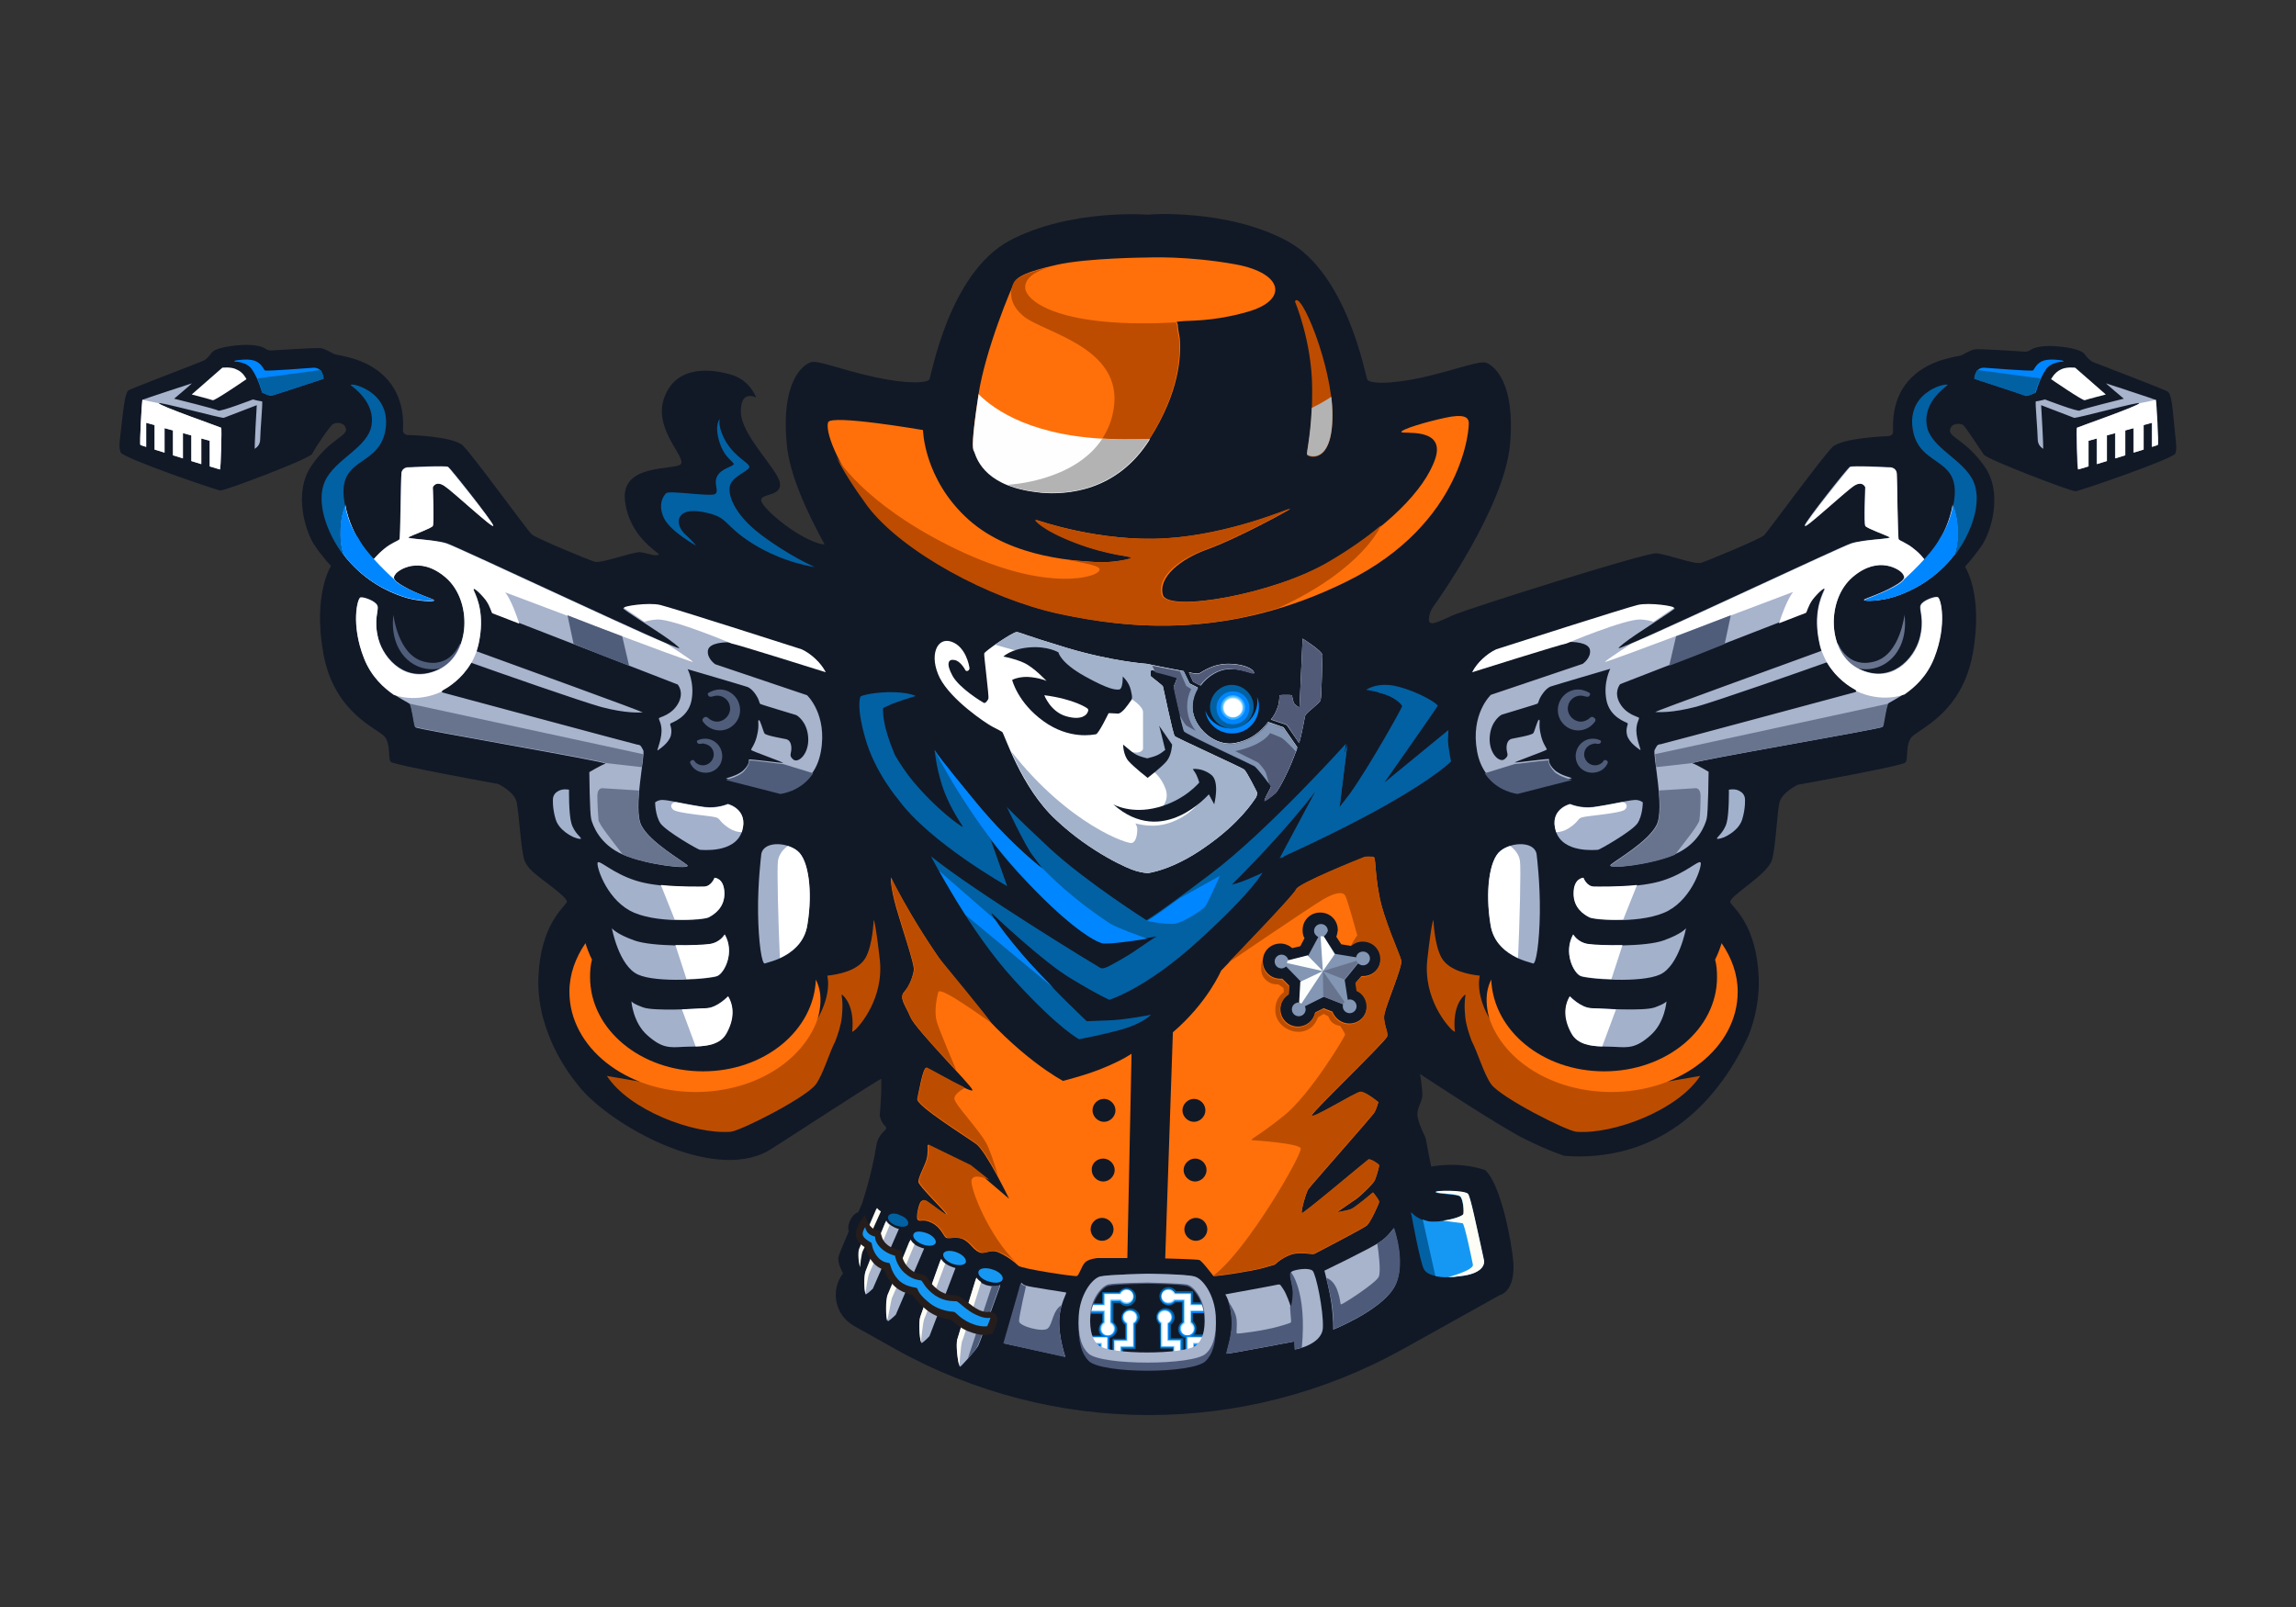<?xml version="1.0" encoding="utf-8"?>
<!-- Generator: Adobe Illustrator 25.2.1, SVG Export Plug-In . SVG Version: 6.00 Build 0)  -->
<svg version="1.1" id="Layer_1" xmlns="http://www.w3.org/2000/svg" xmlns:xlink="http://www.w3.org/1999/xlink" x="0px" y="0px"
	 viewBox="0 0 600 420" style="enable-background:new 0 0 600 420;" xml:space="preserve">
<rect x="0" y="0" width="600" height="420" fill="#333333" stroke="none"/>
<style type="text/css">
	.st0{fill-rule:evenodd;clip-rule:evenodd;fill:#4F7023;}
	.st1{fill-rule:evenodd;clip-rule:evenodd;fill:#111927;}
	.st2{fill-rule:evenodd;clip-rule:evenodd;fill:#A6B2CC;}
	.st3{fill-rule:evenodd;clip-rule:evenodd;fill:#303F61;}
	.st4{fill-rule:evenodd;clip-rule:evenodd;fill:#25344F;}
	.st5{fill-rule:evenodd;clip-rule:evenodd;fill:#68748E;}
	.st6{fill-rule:evenodd;clip-rule:evenodd;fill:#649600;}
	.st7{fill-rule:evenodd;clip-rule:evenodd;fill:#9FEF00;}
	.st8{fill-rule:evenodd;clip-rule:evenodd;fill:#FFFFFF;}
	.st9{fill-rule:evenodd;clip-rule:evenodd;fill:#5F6B7F;}
	.st10{fill-rule:evenodd;clip-rule:evenodd;fill:#D3D9E6;}
	.st11{fill-rule:evenodd;clip-rule:evenodd;fill:#FFAF02;}
	.st12{fill:#68748E;}
	.st13{fill-rule:evenodd;clip-rule:evenodd;fill:#B87F05;}
	.st14{fill:none;}
	.st15{fill-rule:evenodd;clip-rule:evenodd;fill:#617090;}
	.st16{fill-rule:evenodd;clip-rule:evenodd;fill:#A5B1CC;}
	.st17{fill:#A5B1CC;}
	.st18{fill:#303F61;}
	.st19{fill-rule:evenodd;clip-rule:evenodd;fill:#27313D;}
	.st20{fill-rule:evenodd;clip-rule:evenodd;fill:#118A69;}
	.st21{fill-rule:evenodd;clip-rule:evenodd;fill:#57F3C3;}
	.st22{fill-rule:evenodd;clip-rule:evenodd;fill:#55ECC1;}
	.st23{fill-rule:evenodd;clip-rule:evenodd;fill:#5DEEC7;}
	.st24{fill-rule:evenodd;clip-rule:evenodd;fill:#BFFFEE;}
	.st25{fill-rule:evenodd;clip-rule:evenodd;fill:#CED8F0;}
	.st26{fill-rule:evenodd;clip-rule:evenodd;fill:#FCFCFE;}
	.st27{fill-rule:evenodd;clip-rule:evenodd;fill:#30343D;}
	.st28{fill-rule:evenodd;clip-rule:evenodd;fill:#0086FF;}
	.st29{fill-rule:evenodd;clip-rule:evenodd;fill:#8594B5;}
	.st30{fill-rule:evenodd;clip-rule:evenodd;fill:#4D6193;}
	.st31{fill:#C5FFF4;fill-opacity:0.502;}
	.st32{fill-rule:evenodd;clip-rule:evenodd;fill:#A4B1CD;}
	.st33{fill-rule:evenodd;clip-rule:evenodd;fill:#FF3E3E;}
	.st34{fill-rule:evenodd;clip-rule:evenodd;fill:#424E63;}
	.st35{fill:#424E63;}
	.st36{fill-rule:evenodd;clip-rule:evenodd;fill:#868C93;}
	.st37{fill-rule:evenodd;clip-rule:evenodd;fill:#CF3434;}
	.st38{fill-rule:evenodd;clip-rule:evenodd;fill:#DAE3FA;}
	.st39{fill-rule:evenodd;clip-rule:evenodd;fill:#8A5E01;}
	.st40{fill-rule:evenodd;clip-rule:evenodd;fill:#6B809B;}
	.st41{fill-rule:evenodd;clip-rule:evenodd;fill:#FFD67F;}
	.st42{fill-rule:evenodd;clip-rule:evenodd;fill:#573E08;}
	.st43{fill-rule:evenodd;clip-rule:evenodd;fill:url(#Path_226_);}
	.st44{fill:#FFAF02;fill-opacity:0.788;}
	.st45{fill:#111927;}
	.st46{fill-rule:evenodd;clip-rule:evenodd;fill:#4F5D7A;}
	.st47{fill-rule:evenodd;clip-rule:evenodd;fill:#0261A3;}
	.st48{fill-rule:evenodd;clip-rule:evenodd;fill:#FF700A;}
	.st49{fill-rule:evenodd;clip-rule:evenodd;fill:#A2B2CB;}
	.st50{fill-rule:evenodd;clip-rule:evenodd;fill:#BD4C00;}
	.st51{fill-rule:evenodd;clip-rule:evenodd;fill:#A8B3CC;}
	.st52{fill-rule:evenodd;clip-rule:evenodd;fill:#A3B1CC;}
	.st53{fill-rule:evenodd;clip-rule:evenodd;fill:#A2B2CC;}
	.st54{fill-rule:evenodd;clip-rule:evenodd;fill:#A3B1CB;}
	.st55{fill-rule:evenodd;clip-rule:evenodd;fill:#1598F3;}
	.st56{fill-rule:evenodd;clip-rule:evenodd;fill:#FDFDF5;}
	.st57{fill-rule:evenodd;clip-rule:evenodd;fill:#4E5C79;}
	.st58{fill-rule:evenodd;clip-rule:evenodd;fill:#251D1B;}
	.st59{fill-rule:evenodd;clip-rule:evenodd;fill:#4D5A7A;}
	.st60{fill-rule:evenodd;clip-rule:evenodd;fill:#515A77;}
	.st61{fill-rule:evenodd;clip-rule:evenodd;fill:#FEFEFE;}
	.st62{fill-rule:evenodd;clip-rule:evenodd;fill:#B3B3B3;}
	.st63{fill-rule:evenodd;clip-rule:evenodd;fill:#8396B4;}
	.st64{fill-rule:evenodd;clip-rule:evenodd;fill:#FCFEFD;}
	.st65{fill-rule:evenodd;clip-rule:evenodd;fill:#BC4D00;}
	.st66{fill-rule:evenodd;clip-rule:evenodd;fill:#3BB1FF;}
	.st67{fill-rule:evenodd;clip-rule:evenodd;fill:#63C1FF;}
	.st68{fill-rule:evenodd;clip-rule:evenodd;fill:#BFE5FF;}
	.st69{fill:#CED8F0;}
	.st70{fill-rule:evenodd;clip-rule:evenodd;fill:#606C80;}
	.st71{fill-rule:evenodd;clip-rule:evenodd;fill:#FEFEFF;}
	.st72{fill-rule:evenodd;clip-rule:evenodd;fill:#8BBF0A;}
	.st73{fill:#0086FF;}
	.st74{fill:#055CA8;}
	.st75{fill-rule:evenodd;clip-rule:evenodd;fill:#055CA8;}
	.st76{fill-rule:evenodd;clip-rule:evenodd;fill:#D7CC75;}
	.st77{fill:#FFFFFF;}
	.st78{fill-rule:evenodd;clip-rule:evenodd;fill:#3C800C;}
	.st79{fill-rule:evenodd;clip-rule:evenodd;fill:#4EAB0C;}
	.st80{fill-rule:evenodd;clip-rule:evenodd;fill:#6FE81A;}
	.st81{fill-rule:evenodd;clip-rule:evenodd;fill:#6EE71A;}
	.st82{fill-rule:evenodd;clip-rule:evenodd;fill:#4E981B;}
	.st83{fill-rule:evenodd;clip-rule:evenodd;fill:#68D61A;}
	.st84{fill-rule:evenodd;clip-rule:evenodd;fill:#FFAF00;}
	.st85{fill-rule:evenodd;clip-rule:evenodd;fill:#FFC043;}
	.st86{fill-rule:evenodd;clip-rule:evenodd;fill:#E0940E;}
	.st87{fill-rule:evenodd;clip-rule:evenodd;fill:#CAFFA7;}
	.st88{fill-rule:evenodd;clip-rule:evenodd;fill:#A6F275;}
	.st89{fill-rule:evenodd;clip-rule:evenodd;fill:#327206;}
	.st90{fill-rule:evenodd;clip-rule:evenodd;fill:#67C624;}
	.st91{fill-rule:evenodd;clip-rule:evenodd;fill:#C17D10;}
	.st92{fill-rule:evenodd;clip-rule:evenodd;fill:#7E8BA3;}
	.st93{fill-rule:evenodd;clip-rule:evenodd;fill:#97A6BF;}
	.st94{fill-rule:evenodd;clip-rule:evenodd;fill:#BCC7E0;}
	.st95{fill-rule:evenodd;clip-rule:evenodd;fill:#606D82;}
	.st96{fill:#111927;stroke:#101927;stroke-miterlimit:10;}
	.st97{fill-rule:evenodd;clip-rule:evenodd;fill:#68758C;}
	.st98{fill-rule:evenodd;clip-rule:evenodd;fill:#96A6BC;}
	.st99{fill:#111927;stroke:#111927;stroke-miterlimit:10;}
</style>
<g>
	<g id="Page-1_3_">
		<g id="ProLabs--Homepage_3_" transform="translate(-323, -857)">
			<g id="Group-5-Copy_1_" transform="translate(315, 822)">
				<g id="dante_1_" transform="translate(27, 52)">
					<g id="Layer_x0020_1_3_">
						<g id="_2887644456224_2_">
							<path id="Path_815_" class="st1" d="M281,39.1c0,0-20.4-1.6-36.2,6.8c-15.8,8.5-20.4,35.2-20.9,36.2c-0.5,1-5.6,1.4-14.6-0.6
								c-9-2-14.7-4.5-16.5-3.8c-1.8,0.6-7.8,4.7-6.2,21.4c0.7,8,5.4,18,9.9,26.2c-0.4,0-0.8-0.1-1.3-0.2
								c-6.6-1.9-15.6-9.8-15.3-11.5c0.3-1.7,5.5-0.9,4.9-4.4c-0.5-3.5-10.1-12.4-10.2-18.5c-0.1-6.1,4-3.8,4-3.8s-1.6-4.6-6.6-6
								c-4.8-1.4-14-2.7-17.3,5.7c-3.4,8.5,6.1,16.2,4.1,17.8c-2,1.5-15.5-0.2-14.5,9.3c1,9.6,9.1,13.9,8.9,14.2s-1.3,0.2-1.3,0.2
								l0,0c-2-0.5-3.4-0.8-3.8-0.8c-2.7,0.2-9.9,3-11.7,2.5c-1.7-0.5-15.5-6.2-16.5-7.2c-1.1-1-15.3-20.6-17.9-23.1
								C99.5,97,88,96.7,88,96.7s-1.8,0.2-1.7-1.4c0.1-1.6,0.5-8.6-4.7-13.8c-5.2-5.2-12.3-5.5-13.3-6c-1-0.5-2.4-1.3-3.4-1.5
								c-1.1-0.2-13,0.6-13,0.6s-0.8,0.1-1.6-0.5c-0.8-0.6-3.3-1.3-7.8-0.8c-4.6,0.5-5.9,1.4-6.3,2c-0.4,0.6-1.3,1.7-2.1,2
								c-0.8,0.4-19,7.3-19.5,7.7s-1,1.5-1.6,7s-1.1,7.7-0.5,9.2c0.5,1.5,25,9.9,26.1,10s23.4-8.3,24-9.6c0.6-1.3,4.7-7.5,5.5-7.8
								c0.7-0.4,2.9-0.6,3.3,1.3s-4.2,2.6-9,9.6s-1.6,17,0.6,20.5c2.3,3.5,4.5,5.7,4.5,5.7s-4.8,7.4-2,22.9
								c2.8,15.6,14.2,19.6,16,21.7c1.7,2.1,0.8,5.7,1.6,6.6c0.9,0.9,28.1,5.8,28.1,5.8s4.2,2,4.8,4.7c0.6,2.7,1.1,12.2,2,15.1
								c0.2,0.6,0.5,1.2,1,1.8c0,0,0,0.1,0.1,0.1c0.1,0.2,0.2,0.3,0.4,0.5c2,2.3,10.3,7.5,9.6,8.7c-0.7,1.4-6.9,5.9-7.4,19.7
								c-0.3,7.4,2,14,4.2,18.5c1.6,3.3,3.7,6.6,6.3,9.8c7.8,9.9,34.6,25.3,49.5,17c2.3-1.3,29.5-19.2,29.6-18.8c0,0.1,0,1.1,0,2.6
								l0,0c0,1.7-0.2,4.3-0.4,7l0,0c0.5,2.3,1.6,2.6,1.7,3.2s-2.1,1.5-2.6,4.6c-1.2,7.8-3.7,14.9-3.7,15.1c-0.2,0.4-1,2.3-1,2.3
								s-1,0.2-1.9,1.7s-0.8,3-0.6,3.1c0.2,0.2-2.4,5.5-2.7,7c-0.3,1.5,1.2,4.2,1.2,4.2l0,0c-3.4,4.5-2.1,10.9,2.8,13.7l10.7,6
								c41.3,23.1,91.5,23.1,132.8,0.1l25.3-14.1c0,0,4-0.7,3.6-8.4c-0.4-5.1-3.2-20.5-7.4-24.3c-7.1-2.4-14.1-0.9-14.1-0.9
								s-1.3-6.5-1.4-7.2s-1.6-3.2-2.1-5.6c-0.5-2.5,1.2-4,1.2-5.9c0-1.9-0.6-5.5-0.6-5.5s21,13.9,27.4,17
								c6.4,3.2,10.4,4.4,10.4,4.4c9.6,0.7,26.6-0.7,40.1-18.2c3.5-4.5,6-9,8-13.4c1.6-4.1,2.8-9.3,2.6-14.9
								c-0.5-13.8-6.7-18.4-7.4-19.7c-0.8-1.5,9.4-7,10.8-11c1-2.9,1.4-12.5,2-15.1c0.6-2.7,4.8-4.7,4.8-4.7s27.3-4.9,28.1-5.8
								c0.9-0.9-0.1-4.4,1.6-6.6c1.7-2.1,13.1-6.1,16-21.7s-2-22.9-2-22.9s2.1-2.2,4.5-5.7c2.3-3.5,5.5-13.6,0.6-20.5
								c-4.8-6.9-9.4-7.6-9-9.6c0.4-1.9,2.6-1.6,3.3-1.3c0.7,0.4,4.7,6.7,5.5,7.8c0.7,1.2,22.9,9.7,24,9.6
								c1.1-0.1,25.6-8.5,26.1-9.9c0.5-1.5,0-3.6-0.5-9.2c-0.5-5.6-1-6.7-1.6-7c-0.5-0.4-18.7-7.4-19.5-7.7c-0.8-0.4-1.7-1.4-2.1-2
								c-0.4-0.6-1.8-1.5-6.3-2c-4.6-0.5-6.9,0.2-7.8,0.8c-0.8,0.6-1.6,0.5-1.6,0.5s-11.9-0.8-13-0.6c-1.1,0.2-2.5,1-3.4,1.5
								c-1,0.5-8.1,0.8-13.3,6c-5.2,5.2-4.7,12.1-4.7,13.8c0.1,1.6-1.7,1.4-1.7,1.4s-11.4,0.4-14.1,2.8
								c-2.6,2.5-16.9,22.1-17.9,23.1c-1.1,1-14.8,6.7-16.5,7.2c-1.7,0.5-8.9-2.3-11.7-2.5c-2.7-0.2-49.1,14.4-53.1,16.2
								c-4,1.8-6.4,3.1-6.3,1c0.1-2.1,1.4-3.6,1.4-3.6s18.3-25.4,19.8-42s-4.4-20.7-6.2-21.4c-1.8-0.6-7.5,1.7-16.5,3.8
								c-9,2-14.1,1.6-14.6,0.6c-0.5-1-5.2-27.7-20.9-36.2S281,39,281,39.1L281,39.1z"/>
							<path id="Path_814_" class="st5" d="M459.8,151.8l1.6-0.5c0,0,2.4,6.5,9.4,4.6c6.9-1.8,7.9-12.6,7.9-12.2
								c1.5,12.6-10,18.5-18.3,10.7L459.8,151.8L459.8,151.8z"/>
							<path id="Path_813_" class="st46" d="M102.7,151.8l-1.6-0.5c0,0-2.4,6.5-9.4,4.6c-6.9-1.8-7.9-12.6-7.9-12.2
								c-1.5,12.6,10,18.5,18.3,10.7L102.7,151.8L102.7,151.8z"/>
							<path id="Path_812_" class="st47" d="M224.3,206.8c0,0,10,19.6,21.8,32.4c11.8,12.9,16.9,15.4,16.9,15.4s6-1.1,11.3-2.6
								c5.3-1.5,7.5-3.8,7.5-3.8s-6.9,1.4-11.5,1.5c-4.7,0.2-5.3,0.2-5.3,0.2s-9.2-8.6-16.9-17.4c-7.6-8.7-8-10.9-8-10.9
								s13.3,12.7,20.7,17.1c7.4,4.5,10.1,5.6,10.1,5.6s9.7-2.9,23.7-15.8c14.1-12.9,16.3-17.4,16.3-17.4s-1.2,0.6-3.8,1.7
								c-2.6,1.1-4.2,1.4-4.2,1.4s10.2-10,18.3-19.9c1.3-1.5,2.4-3,3.5-4.4l-9.3,17.4c0,0,15.6-6.9,28.4-14.2
								c12.8-7.3,16.4-11.1,16.4-11.1s-0.8-3.6-0.8-5.8c0.1-2.3,0.1-2.4,0.1-2.4l-16.7,13.7c0,0,13.6-19.4,13.9-20
								c0.2-0.5-4.8-3.6-10.2-5c-5.4-1.5-8.5,0.8-8.5,0.8s2.1,0.2,5,1.2c2.8,1,4.4,2.7,4.4,3.1c0,0.4-8.6,15.8-13.7,22.9
								c-1.1,1.5-2.2,2.8-3.2,4.1c0.2-0.9,0.4-2.3,0.6-4.3c0.7-5.7,1.6-12.9,1.6-12.9s-20.7,23-35.2,33.9
								c-14.5,11-16.9,12.2-16.9,12.2s-15.9-10.1-25.3-18.8c-9.3-8.7-11.2-10.8-11.2-10.8s4.9,10.3,6.7,12.6
								c1.7,2.3,2.6,3.5,2.6,3.5s-7.8-5.7-17.3-17.1c-9.5-11.5-11.1-13.9-11.1-13.9s8.8,17.6,22,32c13.2,14.4,19.9,17.8,21.6,18.3
								c1.7,0.5,15.3-1.6,14.9-1.6c-0.5-0.1-5.4,3.7-8.9,5.7s-5.1,3-6,2.6C268,235.7,235.9,216.2,224.3,206.8L224.3,206.8z"/>
							<path id="Shape_39_" class="st47" d="M340.9,163.9c0.7,0.2,1.6,0.4,2.5,0.7c2.8,1,4.4,2.7,4.4,3.1c0,0.3-6.3,11.7-11.3,19.4
								l-1.4,7.7l17.4-27.6c0,0-2.4-1.7-5.8-2.6C343,163.8,340.9,163.9,340.9,163.9L340.9,163.9L340.9,163.9z M330.9,194.7
								c0.2-0.9,0.4-2.3,0.6-4.3c0.7-5.7,1.6-12.9,1.6-12.9c-2.2,9.4-17.3,29.9-17.3,29.9L330.9,194.7L330.9,194.7z"/>
							<path id="Path_811_" class="st47" d="M330.9,194.7c0.2-0.9,0.4-2.3,0.6-4.3c0.7-5.7,1.6-12.9,1.6-12.9
								c-2.2,9.4-17.3,29.9-17.3,29.9L330.9,194.7L330.9,194.7z"/>
							<path id="Path_810_" class="st47" d="M162.9,125.6c0,0-6.4-3.5-8.3-7c-1.8-3.6-0.3-6,0.5-6.7c0.8-0.8,11.7,1,12.8,0.2
								c1.1-0.8-0.5-2.6,0.5-4.6c1-2,3.9-2.5,4.3-3.1c0.4-0.6-2.3-1.4-3.7-5.9c-1.4-4.6,0.1-6,0.1-6s-0.7,2.1,1.7,6.1
								c2.5,4,5.8,5.3,6,6.3c0.3,1-3.6,2.2-4.8,4.4c-1.2,2.2,0.4,7.8,7.8,13.4c7.4,5.6,14.1,8.5,14.1,8.5s-8-1-16.2-6.1
								c-8.1-5.1-6-7-13.1-8.3c-7-1.3-7.3,3-4.8,5.6C162.2,124.6,162.9,125.6,162.9,125.6L162.9,125.6z"/>
							<path id="Path_809_" class="st48" d="M213.8,212.3c0,0,7.8,16.2,20.6,31.7s24.4,21.5,24.4,21.5s6.8-1.7,11.3-3.7
								c4.5-1.9,6.6-3.4,6.6-3.4l-1.1,53.4h-7.8c0,0-2.4,0.2-3.3,1.2c-0.9,1-1.5,3.3-2.1,3.5c-0.6,0.2-14.5-1.9-15.3-2.7
								s-2.6-2.3-5-3.4c-2.4-1.1-3.7,0.6-5.2-0.1c-1.6-0.7-2.2-2.3-4-3.3c-1.8-1-3.9-0.1-4.7-0.5c-0.7-0.5-1.3-2.7-3.7-3.9
								c-2.4-1.2-3-0.1-3.7-0.8c-0.5-0.7,0.3-4.3,0.9-4.8c0.6-0.5,0.6-0.2,1-0.2c0.4,0,6.2,4.6,5.6,3.6c-0.5-1-7.2-7.4-7.3-8.5
								s1.6-4.1,2.1-5.8c0.5-1.7,0.3-3.9,0.3-3.9l11.1,5.4l10.2,8.7c0,0-6-12.4-8.6-14.3c-2.6-1.9-15.8-10.1-15.4-11.8
								c0.4-1.7,1.5-8.4,2.4-8.1c0.9,0.3,12.7,7.2,12,5.7c-0.6-1.5-14.9-15.8-16.2-19c-1.4-3.3-3-4.9-1.6-6.6
								c1.4-1.5,2.3-4.1,2.5-5.7c0.2-1.5-3-10.7-4.6-16.3C213.6,214.5,213.8,212.3,213.8,212.3L213.8,212.3z"/>
							<path id="Path_808_" class="st48" d="M287.5,252.8l-2,59.1c0,0,8.1,0.2,8.9,0.4c0.8,0.3,3.5,4,3.7,4.2
								c0.3,0.2,9.6-1.2,12.6-2c3-0.8,3.5-1,3.5-1s1.6-1.7,4.2-2.6c2.6-0.8,5.5,0.1,6.1-0.2s12.7-6.6,13.7-7.4
								c1-0.9,3.1-5.6,3.2-6.1s-1.6-2.5-1.6-2.5s-4.7,4-5.8,4.4s-3.7,0.8-3.7,0.8s4.7-3.3,5.1-3.5s4.5-3.9,4.9-5
								c0.5-1.1,1.1-3.5,1.1-3.8c-0.1-0.4-2.4-1.8-2.8-1.5c-0.5,0.3-17.2,14.4-17.4,14c-0.3-0.5,1.1-5.4,1.7-6.3s17-19.4,17.3-20.1
								c0.4-0.6,1-2.6,1-2.6s-3.4-2.8-4.7-2.7c-1.3,0.1-13.3,7.6-12.7,6.1c0.6-1.4,19.3-19.3,19.7-20.6c0.4-1.3-1.4-3.8-0.6-6.3
								c0.6-2.6,4.6-12,4.3-13.5c-0.3-1.5-4.7-10.9-5.8-17.2c-1.2-6.3-0.8-9.9-1.5-9.9c-0.6,0-1.6-0.2-2.5,0.1
								c-0.8,0.3-17.3,6.9-17.7,8.4c-0.5,1.5-19.6,21.2-19.6,21.2S296.6,245,287.5,252.8L287.5,252.8z"/>
							<path id="Shape_38_" class="st8" d="M234.3,157.3c0,0-0.8-5.3-4.7-6.6c-3.8-1.3-5.9,3.7-3,9.5c3,5.8,12,11.8,13.7,12.7
								c1.6,0.8,2.1,1.1,2.6,1.4c0.5,0.3,4.9,14.6,14.1,23c9,8.5,19.1,12.9,20.8,13.3c1.6,0.5,3.1,0.6,3.1,0.6s6.5-0.7,15.3-7
								c8.9-6.2,12.3-11.8,12.9-12.6c0.5-0.7,0.4-1.5,0.4-1.5s-2.7-5.5-3.4-6c-0.6-0.5-17.6-8.2-18.1-8.7c-0.5-0.4-3-12.8-3.1-13
								c-0.1-0.3-3.2-2.6-3.2-2.7c0-0.2,0-0.9,0-1.2c0-0.3,0.3-0.4,0.3-0.4s6.2,1.7,6.5,1.9c0.3,0.1-0.6,2-0.7,2.3
								s2.4,10.9,2.7,11.7c0.4,0.7,18,8.8,18.4,9.1c0.5,0.2,4.4,5,4.3,5.4s-1.4,2.6-1.7,3.5c-0.4,1,2.9-1.8,2.9-1.8s1.5-1.8,4-7.6
								c0.6-1.5,1.2-2.9,1.6-4.3l-3.6-5.2l-4-1.4c-2,2.6-4.8,5-9.3,5.6c-5.4,0.6-11-5.1-10.5-10.3c0.1-1.5,0.6-3,1.4-4.3l-2-1
								l-0.2-0.2l-1.5-3.1c-3.9-0.7-9.6-1.9-9.6-1.9s-9-0.6-21-4.2c-11.9-3.6-12-4-13-4.1c-0.9-0.1-8.4,5-8.5,5.6s1.3,11.3,1.1,11.8
								c-0.2,0.5-0.8,1.3-1.2,1.1c-0.4-0.2-6.4-3.8-8.2-7.1c-1.8-3.3-1-4.4,0.5-4.1c1.5,0.2,2.7,2.3,2.9,2.7
								C233.7,158.7,234.6,158.1,234.3,157.3L234.3,157.3z M320.5,177.2c1-3.6,1.4-6.7,1.6-7.2c0.4-0.9,3.7-3.1,4-4
								s0.4-10.7,0.5-11.7c0.1-1.1-5.2-4.4-5.2-4.4s-0.8,17.5-0.8,17.8c0,0.3-0.5,0-1.2-0.6c-0.6-0.6-0.7-2.3-0.8-2.4
								c-0.1-0.1-3-0.1-3.2,0c-0.2,0.1,0.3,2.6-1.7,5.6c-0.2,0.3-0.4,0.5-0.5,0.7l3.9,1.3l0.3,0.2L320.5,177.2L320.5,177.2z
								 M294.6,162.1c1.9-2.6,4.8-4.2,7.3-4.3c3.8-0.1,6.6,1.5,6.8,1.1c0.2-0.5-1.4-2.2-6.1-2.4c-4.7-0.2-7.3,2.1-8.3,2.5
								c-0.3,0.1-1.3,0-2.6-0.3l1.1,2.4L294.6,162.1L294.6,162.1z"/>
							<path id="Shape_37_" class="st49" d="M245.2,179.3c2.2,5,6.1,12.7,11.8,18c9,8.5,19.1,12.9,20.8,13.3
								c1.6,0.5,3.1,0.6,3.1,0.6s6.5-0.7,15.3-7c8.9-6.2,12.3-11.8,12.9-12.6c0.5-0.7,0.4-1.5,0.4-1.5s-2.7-5.5-3.4-6
								c-0.6-0.5-17.6-8.2-18.1-8.7s-3-12.8-3.1-13c-0.1-0.3-3.2-2.6-3.2-2.7s0-0.9,0-1.2c0-0.3,0.3-0.4,0.3-0.4s6.2,1.7,6.5,1.9
								c0.3,0.1-0.6,2-0.7,2.3c-0.1,0.3,2.4,10.9,2.7,11.7c0.4,0.7,18,8.8,18.4,9.1c0.5,0.2,4.4,5,4.3,5.4c-0.1,0.4-1.4,2.6-1.7,3.5
								c-0.4,1,2.9-1.8,2.9-1.8s1.5-1.8,4-7.6c0.6-1.5,1.2-2.9,1.6-4.3l-3.6-5.2l-4-1.4c-2,2.6-4.8,5-9.3,5.6
								c-5.4,0.6-11-5.1-10.5-10.3c0.1-1.5,0.6-3,1.4-4.3l-2-1l-0.2-0.2l-1.5-3.1c-3.9-0.7-9.6-1.9-9.6-1.9s-9-0.6-21-4.2
								c-11.9-3.6-12-4-13-4.1c-0.5-0.1-3.4,1.7-5.7,3.3c4.9,1.4,11.9,3.3,13.3,3.9c2.4,1.1,6.1,6.9,10.4,8.8
								c4.3,1.9,8.1,3.6,8.1,3.6l3.6-2.3c0,0,3.3,2,3.3,3.6s0,9.7,0,9.7s-0.5,1.4-3.1,0.7c-2.6-0.6,1.7,2.7,1.7,2.7l4.1,2.4
								c0,0,2.1,1.5,3.2,4.6c1.1,3.1-1.2,5.1-1.2,5.1l-8.1,0.9c0,0,3.8,0.5,8.8-0.5c4.9-1,13.1-7.3,10.1-3c-3,4.4-8.5,7.2-13.2,7.1
								c-1.6,0-3-0.3-4.3-0.6c0.3,0.5,0.5,1,0.5,1.5c0,1.9-0.5,3.4-1.4,3.6C276.1,203.8,260.4,198.7,245.2,179.3L245.2,179.3z
								 M320.9,175.5l-5.9-8c-0.3,0.8-0.6,1.8-1.4,2.9c-0.2,0.3-0.4,0.5-0.5,0.7l3.9,1.3l0.3,0.2l3.2,4.6
								C320.6,176.6,320.7,176.1,320.9,175.5L320.9,175.5z M308.7,158.8l-0.5-0.7c-0.8-0.6-2.6-1.4-5.6-1.5
								c-4.7-0.2-7.3,2.1-8.3,2.5c-0.3,0.1-1.3,0-2.6-0.3l1.1,2.4l2,1c1.9-2.6,4.8-4.2,7.3-4.3C305.9,157.7,308.6,159.4,308.7,158.8
								C308.7,158.9,308.7,158.9,308.7,158.8L308.7,158.8z"/>
							<path id="Path_807_" class="st48" d="M280.9,50.3c0,0-15.7,0.1-23.7,1.9c-8,1.8-10.2,3.1-11,4.4c-0.8,1.3-7.7,17.8-9.5,29.5
								c-1.8,11.8-1.6,14.1-1.2,14.6c0.4,0.5,1.4,7.6,12.7,10.1c1.6,0.4,3.4,0.6,5,0.8c6.3,0.5,19.6-0.1,28.3-14
								c7.6-12,8.2-21.2,7.8-26.2c-0.3-1.6-0.5-2.8-0.5-3.5c-0.2-0.5-0.3-0.8-0.3-0.8c0.1,0,0.8-0.1,0.8-0.1h0.1
								c1.8-0.3,8.2,0.2,17.6-2.5c10.7-3,9.5-10.1-3.1-12.4S280.9,50.3,280.9,50.3L280.9,50.3z"/>
							<path id="Path_806_" class="st50" d="M319.4,61.8c0,0,4.4,10.3,4.5,22.5c0.1,12.2-1.6,17-1.3,17.6s6.6,2.7,6.6-10.3
								S320.8,58.5,319.4,61.8L319.4,61.8z"/>
							<path id="Path_805_" class="st48" d="M222.2,95.4c0,0,0.2,12.9,11.9,23.4s29.7,10.8,33.4,11.1c3.7,0.3,8.9-0.7,9.3-1.1
								c0.5-0.4-6.1-0.6-14.8-4c-8.7-3.4-10.8-6.1-10.1-5.9c0.6,0.2,16.6,5.8,33.7,4.8s33-8.1,32.6-7.7c-0.4,0.4-14.2,7.9-21.5,10.5
								s-13.1,7.4-11.8,12c1.4,4.6,29.2-0.2,43.8-8.8c14.6-8.7,24.6-18.5,27.4-26.9c2.7-8.4-8.9-6.2-8.9-6.9s6.3-2.6,11.4-3.7
								c5-1.1,6-0.1,6.2,1c0.3,1.1-1.1,26.6-31.9,41.8s-57,12.3-75,8.4c-18-3.9-40.7-16-49.8-28.1c-9.1-12-11.4-19.8-10.7-21.9
								C197.9,91.2,222.2,95.4,222.2,95.4L222.2,95.4z"/>
							<path id="Path_804_" class="st51" d="M372.2,152.9c3.1-1.1,34-10.8,37-11.6c3-0.7,9.9,0.3,9.4,0.8c-0.4,0.4-5.8,3.9-10,6.7
								c-2.7,1.8-4.8,3.5-4.6,3.6c0.7,0.5,57.2-26.2,60.7-27.4c3.5-1.1,11-1.1,10-1.7c-1-0.5-6-2.3-6.3-2.9c-0.4-0.6,0-10.1,0-10.1
								s-0.7-1.8-3-0.4c-2.3,1.5-13,11.6-12.8,10.4c0.3-1.2,11.2-15,11.8-15.3c0.5-0.4,10.2,0.1,10.2,0.1s1.8-0.2,2,1.6
								c0.2,1.8,0.3,16.9,0.5,17.2c0.3,0.4,2.1,0.9,4,2.5c1.8,1.5,2.7,3,2.9,2.9c0.1,0,5.8-5.7,7.3-14.6c0,0.1,0,0.2-0.1,0.3
								c0,0,1.4,2.5,1.3,7.7c0,1.9-0.4,3.6-0.8,5.1l0,0c-0.3,0.4-0.5,0.7-0.9,1.1c-4.7,5.7-10.5,8.5-14.4,9.8
								c-3.9,1.3-8.9,1.4-8.3,1c0.5-0.4,4.4-1.5,7.8-3.5c3.6-2,2.6-2.6,2.2-3.4c-0.5-0.7-5.9-5-13,0.9c-6.9,5.9-6.7,20.1,1.7,24.1
								c8.4,4,14.3-2.6,15.8-7.9c1.4-5.3-0.3-7.7,0.3-8.8c0.5-1.2,3.6-2.3,4.4-2.1c0.8,0.2,2.6,7-0.9,15.8
								c-3.4,8.7-11.6,11.4-12.1,12.2c-0.5,0.8-1.1,5.5-1.4,6c-0.3,0.5-50.8,9.1-49.6,9.5c1.2,0.4,4.2,2.2,4.2,2.2
								s-0.1,10.8-0.5,12.3c-0.4,1.5-2.1,6.6-8.4,9.3c-6.3,2.7-18,4-16.7,2.7c1.3-1.2,9.8-6,12-10.4c2.2-4.4-1.1-18.6-0.5-19.6
								c0.6-1.1,0.6-1.4,1.6-1.5c1-0.2,50.8-13.6,50.8-13.6s1-0.4-0.5-1.1c-1.1-0.5-4.5-2.6-6.9-6.7c-6.7,2.4-28.7,10.1-34.1,11.6
								c-6.5,1.7-9.8,1.4-10.7,1.4c-0.8,0,35.5-13.1,43.4-16c-0.3-0.7-0.5-1.5-0.6-2.2c-1.6-7.4,0.4-11.8,1.2-13.6
								c0.8-1.8-1.6,0.4-3,2.2c-1.4,1.8-1.6,3.4-1.8,3.5c-0.3,0.1-48.4,18.8-48.4,18.8s-1.8,2-0.1,5s4.8,3.5,5,3.8s-1,1.6-0.6,4.4
								c0.4,2.7,1.3,4.2,0.9,4c-0.4-0.3-2.8-1.8-3.4-3.8c-0.5-2,0.4-2.9,0.1-3.2c-0.4-0.3-4.6-1.5-5.5-6c-0.9-4.6,1-8.2,1-8.2
								s-14,4.1-15.5,4.6c-1.5,0.5-2.9,2.9-3.1,3.6c-0.2,0.6-0.3,0.8-0.4,0.9c-0.1,0.1-9.4,2.9-9.4,2.9s-2.8,1.5-3.1,5.8
								c-0.3,4.3,2.6,6.9,3.9,5.8c1.4-1.1,0.4-1.5,0.5-3.2c0.1-1.7,1-2,1.3-2.1c0.3-0.1,5.3-0.9,5.7-1.5c0.4-0.6,1.1-3.6,1.5-3.5
								c0.4,0.2-0.2,1.2,0.4,3.7c0.5,2.6,1.7,3.8,1.6,4.1c-0.1,0.3-9,3.4-8.3,3.4c0.7,0,8.9-1.1,8.9-0.9c0,0.3-0.2,1.2,1.3,2.7
								c1.5,1.6,5,2.2,4.6,2.3c-0.5,0.1-14.1,3.6-14.1,3.6s-8.8-0.8-10.6-10.6c-1.8-9.8,3.6-14.8,3.6-14.8l24-8.1
								c0,0,2.2-1.5,1.9-3.6c-0.3-2.1-4.7-2.2-5.9-2.1c-1.1,0.1-24.6,7.5-24.6,7.5C367,156.3,369.6,153.8,372.2,152.9L372.2,152.9z"
								/>
							<path id="Path_803_" class="st8" d="M464.8,125.1c-3,1-45.5,21.1-57.6,26.2c0,0-6.5,4.2-6.8,4.7s49.2-18.3,49.2-18.3
								s-1.6,1.7-3.7,8.2c4.2-1.6,6.9-2.7,7-2.7c0.3-0.1,0.5-1.7,1.8-3.5c1.4-1.8,3.8-4,3-2.2c-0.8,1.8-2.8,6.1-1.2,13.6
								c0.2,0.7,0.4,1.5,0.6,2.2c0,0,0.9,2.3,1.5,3.1l0,0c2.4,4,5.8,6.1,6.9,6.7c0.4,0.2,0.5,0.3,0.6,0.5c0,0,5.9,3.2,12.6,0.9
								c2.6-1.8,5.9-4.7,7.8-9.6c3.4-8.7,1.7-15.6,0.9-15.8c-0.8-0.2-3.9,0.9-4.4,2.1c-0.5,1.2,1.1,3.6-0.3,8.8
								c-1.4,5.3-7.4,12-15.8,7.9c-8.4-4-8.8-18.1-1.7-24.1c6.9-5.9,12.5-1.7,13-0.9c0.5,0.7,1.4,1.4-2.2,3.4s-7.3,3.1-7.8,3.5
								s4.4,0.4,8.3-1c3.9-1.3,9.6-4.1,14.4-9.8c0.3-0.4,0.5-0.7,0.9-1.1l0,0c0.5-1.5,0.8-3.2,0.8-5.1c0.1-5.1-1.3-7.7-1.3-7.7
								l0.1-0.3c-1.6,8.9-7.2,14.6-7.3,14.6c-0.1,0-1-1.5-2.9-2.9c-1.8-1.5-3.7-2.1-4-2.5c-0.3-0.4-0.4-15.5-0.5-17.2
								c-0.2-1.8-2-1.6-2-1.6s-9.6-0.5-10.2-0.1c-0.5,0.4-11.5,14.1-11.8,15.3c-0.3,1.2,10.5-8.9,12.8-10.4c2.3-1.5,3,0.4,3,0.4
								s-0.4,9.5,0,10.1c0.4,0.6,5.4,2.4,6.3,2.9C475.8,123.9,468.3,123.9,464.8,125.1L464.8,125.1z"/>
							<path id="Path_802_" class="st47" d="M480.8,94.9c1.4,10.1,11.8,7.3,11,17.7c-0.1,0.9-0.2,1.8-0.4,2.6c0,0,1.4,2.5,1.3,7.7
								c0,1.9-0.4,3.6-0.8,5.1c4.3-5.7,7.2-13.8,4.8-19.2c-2.6-5.8-11.4-8.8-12.2-14.7c-0.9-5.8,4.4-9.6,5.4-10.4
								C490.7,82.8,479.4,84.8,480.8,94.9L480.8,94.9z"/>
							<path id="Path_801_" class="st5" d="M425.4,191c0-2.1-1.3-2-1.3-2l-9.6,0.6c0.4,3.6,0.4,7.2-0.5,9.1
								c-2.2,4.4-10.7,9.2-12,10.4c-1.3,1.2,10.4,0,16.7-2.7c3.1-4,6.3-8,6.4-9.1C425.3,196,425.4,193.1,425.4,191L425.4,191z"/>
							<path id="Path_800_" class="st5" d="M413.8,183.5l9.7-1.1c-1.2-0.4,49.4-8.9,49.6-9.5c0.3-0.5,0.8-5.2,1.4-6l-61,13.2
								C413.6,181,413.7,182.2,413.8,183.5L413.8,183.5z"/>
							<path id="Path_799_" class="st46" d="M419,149.3l-1.8,7.7c4.5-1.7,9.6-3.7,14.5-5.7c0.5-2.2,1.2-5.7,1.6-7.5
								C428.6,145.6,423.7,147.5,419,149.3L419,149.3z"/>
							<path id="Path_798_" class="st8" d="M365.7,158.7c0,0,23.5-7.4,24.6-7.5c0,0,15.2-6.4,19.4-6.3c1.7,0.1,2.7,0.4,3.4,0.6
								c2.7-1.8,5-3.4,5.3-3.6c0.5-0.5-6.4-1.5-9.4-0.8c-3,0.7-33.9,10.6-37,11.6C369.6,153.8,367,156.2,365.7,158.7L365.7,158.7z"
								/>
							<path id="Path_797_" class="st46" d="M385.7,181.8c0-0.3-8.2,0.9-8.9,0.9l0,0l-7.8,2.4c3.2,4.9,8.6,5.4,8.6,5.4
								s13.6-3.5,14.1-3.6c0.5-0.1-3.1-0.7-4.6-2.3C385.6,182.9,385.7,182,385.7,181.8L385.7,181.8z"/>
							<path id="Path_796_" class="st52" d="M391.3,193.1c0,0,2.7,1.2,6,0.8c3.3-0.4,9.1-1.7,10.6-1.8c1.5-0.2,2.4,0.6,2.4,0.6
								s0,3.4-1.4,5.5c-1.5,2.1-9.9,6.9-10.3,6.9c-0.5,0-9.1,1-11-4.8C385.7,194.4,391.3,193.1,391.3,193.1L391.3,193.1z"/>
							<path id="Path_795_" class="st53" d="M432.8,189.4c0,0,0.1,6.2-0.6,8.7s-2.8,3.9-2.5,4.1c0.4,0.2,1.6-0.3,1.9-0.4
								c0.4-0.2,3.8-1.7,4.7-4.7c0.9-3,0.7-5.3,0.7-5.3s0-1.3-1.3-2C434.5,189,432.8,189.4,432.8,189.4L432.8,189.4z"/>
							<path id="Path_794_" class="st54" d="M394.8,212.5c0,0,0.8,2.3,2.8,2.3c2,0,12,0.3,18-1.7c5.9-1.9,9.2-5.3,9.8-4.7
								c0.5,0.6-2,9.1-8.4,12.6c-6.4,3.5-19.3,2.5-20.6,1.8c-1.4-0.7-4.2-2.5-4.1-6.3C392.3,212.5,394.8,212.5,394.8,212.5
								L394.8,212.5z"/>
							<path id="Path_793_" class="st54" d="M392.2,227.3c0,0,1.1,2,3.9,2.5c2.8,0.4,14.8,0.7,19.6-1c4.8-1.7,5.9-3.2,5.9-3.2
								s-1.8,9.8-6.8,12.1c-5,2.3-18.9,1.2-20.8,0.4C392.2,237.3,389.5,231.9,392.2,227.3L392.2,227.3z"/>
							<path id="Path_792_" class="st54" d="M391.3,243.4c0,0,2.7,2.9,5.6,3.1c2.8,0.1,13.7,0.8,16.5-0.2c2.8-1,3.1-1.6,3.1-1.6
								s-0.4,5.6-4.2,8.9c-3.8,3.4-5.8,3.2-9.3,3c-3.7-0.2-8.9,0.4-11-3.4C389.7,249.5,389.7,246.1,391.3,243.4L391.3,243.4z"/>
							<path id="Path_791_" class="st54" d="M382.6,206.7c0,0,0.9,7.1,0.8,14.9c-0.1,7.7-1,13.6-1.8,13.2
								c-0.9-0.4-9.9-1.9-11.1-10.2c-1.3-8.3-0.4-16.9,2.6-19.2C376.1,202.9,382.5,202.8,382.6,206.7L382.6,206.7z"/>
							<path id="Path_790_" class="st8" d="M403.3,246.8c-2.8-0.1-5.3-0.3-6.5-0.3c-2.8-0.1-5.6-3.1-5.6-3.1
								c-1.6,2.7-1.6,6.1,0.5,9.8c1.6,2.8,5,3.2,8,3.3L403.3,246.8L403.3,246.8z"/>
							<path id="Path_789_" class="st8" d="M394,238c0.8,0.4,4.2,0.8,8.1,0.9l2.9-8.9c-3.9,0.1-7.6-0.1-9-0.3
								c-2.8-0.4-3.9-2.5-3.9-2.5C389.5,231.9,392.2,237.2,394,238L394,238z"/>
							<path id="Path_788_" class="st8" d="M396.3,222.7c0.7,0.4,4.6,0.8,8.9,0.6l3.6-9c-4.9,0.5-9.9,0.4-11.2,0.4
								c-2,0-2.8-2.3-2.8-2.3s-2.5,0-2.6,3.9C392.1,220.3,394.9,222,396.3,222.7L396.3,222.7z"/>
							<path id="Path_787_" class="st8" d="M377.7,233.4c0.4-8.7,0.8-23.5,0.5-25.4c-0.4-2.6-2.6-3.9-2.6-3.9
								c-0.9,0.3-1.8,0.7-2.5,1.3c-3,2.4-4,10.9-2.6,19.2C371.2,229.5,374.8,232,377.7,233.4L377.7,233.4z"/>
							<path id="Path_786_" class="st8" d="M387.6,200.5c1,0,2.2-0.3,3.3-1c2.8-1.8,2.3-2.6,3.6-2.9c1.3-0.4,10-1,11.1-2
								c1.1-1,0.2-2.2-1.1-1.9l0,0c-2.3,0.5-5.2,1-7.2,1.3c-3.3,0.4-6-0.8-6-0.8s-5.5,1.3-3.7,7.1
								C387.6,200.3,387.6,200.4,387.6,200.5L387.6,200.5z"/>
							<path id="Path_785_" class="st46" d="M393.4,163.2c1.1,0,2.1,0.4,3,0.9l0,0l0,0c0.2,0.2,0.2,0.5-0.1,0.8
								c-0.3,0.4-1,0.1-1.1,0.1l0,0l0,0l0,0l0,0l0,0l0,0l0,0l0,0c-0.4-0.1-0.7-0.2-1.1-0.2c-1.9,0-3.4,1.5-3.4,3.4
								c0,1.8,1.6,3.4,3.4,3.4c0.9,0,1.8-0.4,2.4-1c0.6-0.5,1-0.1,1.3,0.2c0.3,0.3,0,0.8,0,0.8c-1,1.4-2.6,2.3-4.4,2.3
								c-2.9,0-5.3-2.4-5.3-5.3C388.1,165.6,390.5,163.2,393.4,163.2L393.4,163.2z"/>
							<path id="Path_784_" class="st46" d="M396.6,176.1c0.9-0.1,1.8,0,2.6,0.4l0,0l0,0c0.2,0.1,0.3,0.4,0,0.7
								c-0.2,0.3-0.8,0.2-0.9,0.2l0,0l0,0l0,0l0,0l0,0l0,0l0,0l0,0c-0.3-0.1-0.6-0.1-0.9,0c-1.6,0.3-2.6,1.6-2.4,3.2
								c0.3,1.5,1.6,2.6,3.2,2.4c0.7-0.1,1.5-0.5,1.8-1.1c0.5-0.5,0.8-0.2,1,0c0.3,0.2,0.1,0.6,0.1,0.6c-0.6,1.3-1.8,2.2-3.3,2.4
								c-2.5,0.4-4.7-1.3-5-3.7C392.5,178.8,394.1,176.5,396.6,176.1L396.6,176.1z"/>
							<path id="Path_783_" class="st28" d="M497,82c0,0,0-0.8,0.5-1.8c0.5-1,1.5-1.1,2-1.1c0.5,0,12.3,1,12.8,0.7
								c0.4-0.4,0.9-2,2.9-2.6c1.9-0.5,4.5,0,4.7,0c0.2,0.1,0.5,0.3,0.4,0.3s-3.5,0-4.8,2.3c-1.5,2.2-2.5,5.8-2.5,5.8
								s-2.1,1-2.5,0.8C510.1,86.3,497,82,497,82L497,82z"/>
							<path id="Path_782_" class="st8" d="M517,82.1c0,0,8.3,5.7,8.8,5.5s5.5-1.5,5.5-1.5l-8-7c0,0-2.4-0.3-3.8,0.5
								C517.9,80.3,517,82.1,517,82.1L517,82.1z"/>
							<path id="Path_781_" class="st51" d="M515.4,87.4c0,0,8.6,3.3,9.1,2.9c0.5-0.4,11.5-3.1,11.5-3.1s-4.9-4.1-4.6-4
								s12.8,4.2,12.9,4.3c0.1,0.1,0.8,11.8,0.5,11.8c0,0-0.5,0.2-1.5,0.5v-6.3l-2.2,0.6v6.4l-2.6,0.8v-6.4l-2.2,0.6v6.5l-2.6,0.8
								v-6.6l-2.2,0.6v6.7c-0.9,0.3-1.7,0.5-2.6,0.8v-6.7l-2.2,0.6v6.7c-1.6,0.5-2.7,0.8-2.7,0.8c-0.2-0.3-0.5-10.7-0.3-10.9
								c0.3-0.2,16.1-5.7,16.3-6.4c0.4-0.6-16.4,4-17,3.8c-0.5-0.2-8.6-3.3-8.6-3.3s0.7,11.7,0.5,11.4c-0.3-0.3-1.4-0.8-1.4-2.6
								c0-1.8-0.7-9.6-0.5-9.8C514,87.8,515.4,87.4,515.4,87.4L515.4,87.4z"/>
							<path id="Path_780_" class="st47" d="M514.2,81.9l-16.5-2.2c-0.1,0.1-0.2,0.3-0.3,0.5c-0.5,1-0.5,1.8-0.5,1.8
								s13.1,4.3,13.4,4.5s2.5-0.8,2.5-0.8S513.4,83.7,514.2,81.9L514.2,81.9z"/>
							<path id="Path_779_" class="st51" d="M235.9,317.7c0,0-4.2,13.7-4.7,15.3c-0.5,1.6,0.3,7.4,0.7,7.2s3.9-4.1,4.7-5.4
								c0.5-1,4-10.8,5.6-15.2c0.1-0.3,0.2-0.5,0.2-0.8c-0.6,0.5-2.1,0.5-3.6,0.1c-1.4-0.5-2.4-1.2-2.7-1.9
								C236.1,317.1,236,317.4,235.9,317.7L235.9,317.7z"/>
							<path id="Path_778_" class="st55" d="M240.4,314.8c1.7,0.5,2.9,1.7,2.6,2.6c-0.3,0.9-1.9,1.1-3.7,0.5
								c-1.7-0.5-2.9-1.7-2.6-2.6S238.7,314.2,240.4,314.8z"/>
							<path id="Path_777_" class="st56" d="M232.4,333.6c0.4-0.8,5-15.5,5-15.5c-0.5-0.4-1-0.8-1.2-1.2c-0.1,0.2-0.2,0.5-0.3,0.7
								c0,0-4.2,13.7-4.7,15.3c-0.5,1.5,0.1,6,0.5,7C231.7,340,232.1,334.5,232.4,333.6L232.4,333.6z"/>
							<path id="Path_776_" class="st57" d="M240.2,319.1l-6.3,19c1.1-1.2,2.3-2.6,2.6-3.4c0.5-1,4-10.8,5.6-15.2
								c0.1-0.3,0.2-0.5,0.2-0.8C242,319.1,241.1,319.2,240.2,319.1z"/>
							<path id="Path_775_" class="st51" d="M226.6,312.9c0,0-4.6,12.8-5.1,14.3c-0.5,1.5-0.1,7,0.4,6.8c0.2-0.1,1.1-0.8,2-1.8l0,0
								l6.8-17.8c-0.4-0.1-0.8-0.2-1.2-0.4c-1.3-0.5-2.2-1.3-2.5-2C226.8,312.4,226.7,312.6,226.6,312.9L226.6,312.9z"/>
							<path id="Path_774_" class="st55" d="M231,310.3c1.6,0.6,2.6,1.7,2.4,2.6c-0.3,0.8-1.8,1-3.5,0.4c-1.6-0.6-2.6-1.7-2.4-2.6
								C227.8,309.8,229.4,309.7,231,310.3L231,310.3z"/>
							<path id="Path_773_" class="st56" d="M222.5,327.8c0.4-0.8,5.5-14.5,5.5-14.5c-0.5-0.4-0.9-0.8-1.1-1.2
								c-0.1,0.2-0.2,0.5-0.3,0.7c0,0-4.6,12.8-5.1,14.3c-0.5,1.4-0.2,5.7,0.2,6.7C221.6,333.9,222.2,328.6,222.5,327.8L222.5,327.8
								z"/>
							<path id="Path_772_" class="st51" d="M218.7,307.7c0,0-5,12.4-5.7,13.9c-0.5,1.5-0.4,6.9,0.1,6.7c0.2-0.1,1.1-0.8,2-1.7
								l7.4-17.3c-0.4-0.1-0.8-0.2-1.2-0.4c-1.3-0.5-2.2-1.3-2.5-2C218.9,307.2,218.8,307.4,218.7,307.7L218.7,307.7z"/>
							<path id="Path_771_" class="st55" d="M223.2,305.3c1.6,0.6,2.6,1.8,2.3,2.6c-0.4,0.8-1.9,0.9-3.5,0.3s-2.6-1.8-2.3-2.6
								C220,304.7,221.5,304.7,223.2,305.3z"/>
							<path id="Path_770_" class="st56" d="M214.1,322.2c0.4-0.7,5.9-14,5.9-14c-0.5-0.4-0.8-0.8-1-1.2c-0.1,0.2-0.3,0.5-0.4,0.6
								c0,0-5,12.4-5.7,13.9c-0.5,1.4-0.4,5.7-0.1,6.6C213,328.2,213.8,323,214.1,322.2L214.1,322.2z"/>
							<path id="Path_769_" class="st51" d="M212.3,302.6c0,0-4.6,11.2-5.1,12.6c-0.5,1.4-0.3,6.2,0.1,6.1c0.2-0.1,1-0.7,1.8-1.5
								l6.8-15.6c-0.4-0.1-0.7-0.2-1.1-0.4c-1.1-0.5-1.9-1.2-2.2-1.8C212.5,302.3,212.4,302.5,212.3,302.6z"/>
							<path id="Path_768_" class="st47" d="M216.2,300.6c1.5,0.5,2.4,1.6,2.1,2.4c-0.3,0.7-1.7,0.8-3.1,0.3
								c-1.5-0.5-2.4-1.6-2.1-2.4C213.4,300.1,214.9,299.9,216.2,300.6L216.2,300.6z"/>
							<path id="Path_767_" class="st56" d="M208.1,315.9c0.4-0.7,5.4-12.7,5.4-12.7c-0.5-0.4-0.8-0.7-0.9-1.1
								c-0.1,0.2-0.2,0.4-0.3,0.6c0,0-4.6,11.2-5.1,12.6c-0.5,1.2-0.4,5.1,0,5.9C207.1,321.2,207.8,316.5,208.1,315.9z"/>
							<path id="Path_766_" class="st56" d="M206.5,309.9c0.3-0.5,4.7-10.3,4.7-10.3c-0.5-0.3-0.8-0.6-1-0.9
								c-0.1,0.2-0.2,0.3-0.3,0.5c0,0-3.9,9.1-4.4,10.2c-0.4,1-0.1,4.1,0.3,4.8C205.7,314.2,206.1,310.5,206.5,309.9L206.5,309.9z"
								/>
							<path id="Path_765_" class="st58" d="M210,304.5l1,0.2c0.4,1.3,0.5,2.3,1.5,3.3c0.7,0.7,1.9,1.4,2.9,1.6l1.3,0.3l0.1,1.4
								c0.1,1.2,1.1,2.6,1.9,3.3c0.6,0.5,1.4,1.1,2.2,1.3c0.6,0.2,1.4,0.2,1.9,0.5c0.5,0.4,0.9,1.2,1.4,1.8c0.6,0.8,1.4,1.5,2.2,2.1
								c0.8,0.5,1.7,0.9,2.7,1.1c0.7,0.1,1.6,0.1,2.3,0.3c0.8,0.3,1.8,1.2,2.5,1.7c0.9,0.7,1.8,1.4,2.8,1.9c0.6,0.3,1.5,0.6,2.2,0.6
								c0.4,0,0.7-0.1,1.1,0c1.2,0.2,1.8,1.3,1.6,2.5c0,0.1-0.1,0.3-0.1,0.4c-0.1,0.3-0.2,0.5-0.3,0.8c-0.2,0.4-0.3,0.7-0.5,1.1
								l-0.4,0.9l-0.9,0.2c-1.6,0.4-4-0.3-5.5-0.9c-1.1-0.5-2.2-1.1-3.1-1.9c-0.4-0.3-0.7-0.6-1.1-1c-0.2,0-0.4,0-0.5-0.1
								c-0.6-0.1-1.2-0.2-1.8-0.4c-1.8-0.5-3.5-1.4-4.8-2.6c-0.9-0.8-1.9-1.7-2.6-2.7c-0.2-0.3-0.4-0.5-0.5-0.8h-0.1
								c-0.5-0.1-1-0.2-1.5-0.4c-1.4-0.5-2.6-1.2-3.6-2.3c-0.8-0.8-1.4-1.8-1.8-2.9c-0.1-0.3-0.3-0.6-0.4-0.9
								c-0.3-0.1-0.5-0.2-0.8-0.3c-1.1-0.5-1.9-1.2-2.6-2.2c-0.8-1.1-1.2-2-1.5-3.3c-0.9-0.5-1.8-1.3-2.3-2.3
								c-0.5-1.3-0.1-2.9,0.6-4l1.5-2.3C207.5,302.5,208.7,304.2,210,304.5L210,304.5z"/>
							<path id="Path_764_" class="st55" d="M207.1,303.7c0,0,0.1,0.9,0.8,1.6c0.7,0.7,1.8,0.9,1.8,0.9s-0.2,1.3,1.4,2.9
								c1.6,1.6,3.8,2.1,3.8,2.1s0.3,2.5,2.5,4.5s4.1,1.8,4.4,2c0.3,0.2,1,2.1,3.6,3.9c2.6,1.7,4.9,1.4,5.6,1.5
								c0.6,0.2,2.6,2.4,5,3.5c2.5,1.2,3.7,0.8,3.8,0.8s-0.8,2.2-0.8,2.2s-1.6,0.4-4.4-0.8c-2.7-1.2-3.7-2.7-4.2-2.9
								c-0.5-0.2-3.7,0-6.8-2.6c-3.2-2.6-2.6-3.6-3.1-3.7c-0.5-0.2-3.2-0.3-4.9-2.3c-1.8-2-1.9-4.1-2.2-4.2c-0.4-0.1-2-0.1-3.3-1.9
								c-1.3-1.8-1.2-3.3-1.4-3.4c-0.1-0.1-1.8-0.9-2.2-1.9C206.2,305,207.1,303.7,207.1,303.7L207.1,303.7z"/>
							<path id="Path_763_" class="st51" d="M247.4,320.2l-4,13.9l16,3.5c0,0-1.7-4.9-1.6-9.4c0.1-4.4,2.1-7.3,1.8-7.4
								c-0.3-0.1-9.4-1.4-10.5-1.8c-1.2-0.4-1.1-0.9-1.2-0.7C247.8,318.5,247.4,320.2,247.4,320.2z"/>
							<path id="Path_762_" class="st51" d="M301.2,321.3c0,0,1.4,2,1.7,6.3c0.4,4.3-1.6,9-1.3,9.2c0.4,0.1,17.7-3.2,17.7-3.2
								l0.1,2.1c0,0,7.1-1.2,7.3-5.7c0.2-4.5-1.8-14.1-2.7-14.9c-1-0.8-3.9-0.4-5.2,0.1c-1.3,0.5,0.1,3.4,0.2,5.7
								c0,2.3-0.5,4.3-0.7,3.6s-1.1-3.3-1.9-4.5c-0.8-1.2-0.8-1.3-1.3-1.3C314.4,318.9,301.1,321.3,301.2,321.3L301.2,321.3z"/>
							<path id="Path_761_" class="st51" d="M327.1,315.1c0,0,1.6,5.9,2,9.8c0.4,3.7,0.3,5.6,0.3,5.6s12-4.8,15.7-10.7
								c3.7-5.8,0.1-15.8,0.1-15.8s-1.5,2.3-3.9,3.8C338.7,309.5,327.1,315.1,327.1,315.1L327.1,315.1z"/>
							<path id="Path_760_" class="st47" d="M349.9,300.8c0,0,2.2,12.1,3.2,13.9c1,1.8,4.4,2.4,9.6,1.8c5.3-0.6,6.3-2.8,6-4.2
								c-0.3-1.4-3.3-15.9-4-17.1c-0.7-1.3-9.6-1-8.4-0.5c1.2,0.4,5.3,0.4,6.2,1s1.1,4.1,0.9,4.7c-0.2,0.5-4.6,2-8.1,1.9
								c-3.7-0.1-5.3-2.4-5.5-2.4C349.6,299.8,349.9,300.8,349.9,300.8L349.9,300.8z"/>
							<path id="Path_759_" class="st59" d="M315.1,329.7c-3.4,1-10.7,2-10.9,1.8s0.3-3.2-0.3-4.8c-0.5-1.6-2-3.7-2-3.7
								c0.4,1,0.8,2.6,0.9,4.6c0.4,4.3-1.6,9-1.3,9.2c0.4,0.1,17.7-3.2,17.7-3.2l0.1,2.1c0,0,0.8-0.2,1.9-0.5
								c1.4-14.9-2.9-19.8-2.9-19.8c-0.6,0.9,0.5,3.4,0.5,5.4c0,2.3-0.5,4.3-0.7,3.6c0,0,0.3,3.5,0.3,3.8
								C318.4,328.8,318.5,328.7,315.1,329.7L315.1,329.7z"/>
							<path id="Path_758_" class="st59" d="M259.4,337.7c0,0-1.7-4.9-1.6-9.4c0-1.6,0.3-3,0.6-4.2c-2.4,1.5-2.3,5-3.6,6.1
								c-1.3,1.1-7.5-0.6-7.5-1.9c0-1.4,1.8-9.1,1.8-9.1c-0.1,0-0.2,0-0.2-0.1c-1.2-0.4-1.1-0.9-1.2-0.7c-0.1,0.2-0.5,1.8-0.5,1.8
								l-4,13.9L259.4,337.7L259.4,337.7z"/>
							<path id="Path_757_" class="st59" d="M341.3,316.7c-0.8,1.7-9.4,7.2-9.8,7.2c-0.4,0,0-0.7-1-3.6s-2.9-3.3-2.9-3.3
								c0.5,2.1,1.3,5.4,1.6,7.8c0.4,3.7,0.3,5.6,0.3,5.6s12-4.8,15.7-10.7c3.7-5.8,0.1-15.8,0.1-15.8s-1.5,2.3-3.9,3.8
								c-0.2,0.1-0.3,0.2-0.5,0.3C341.3,310.4,341.9,315.3,341.3,316.7L341.3,316.7z"/>
							<path id="Path_756_" class="st55" d="M352.8,301.7l3.3,14.8c1.6,0.4,3.8,0.4,6.6,0c5.3-0.6,6.3-2.8,6-4.2
								c-0.3-1.4-3.3-15.9-4-17.1c-0.7-1.2-9.6-1-8.4-0.5c1.2,0.4,5.3,0.4,6.2,1s1.1,4.1,0.9,4.7c-0.2,0.5-4.6,2-8.1,1.9
								C354.3,302.3,353.5,302,352.8,301.7L352.8,301.7z"/>
							<path id="Path_755_" class="st1" d="M243.2,154.6c0,0,2-2,6.8-2.4s7.6,1.3,7.6,1.3s0.4,2.6,6.8,6.2c6.5,3.6,8.1,3.6,9.1,3.5
								c1-0.2,0.9-3.4,0.9-3.4s1.6,1.4,2.1,3.5s0.4,2.4-0.1,3c-0.5,0.7-2.2,3.3-3.3,3.2c-1.1-0.1-2.4-0.1-2.4-0.1s-2.6,5.4-3.3,5.5
								c-0.7,0.1-6.9,1.5-13.7-3.4s-8.2-10.8-8.2-10.8s2-1.1,5.1-0.7c3,0.4,3.9,1,3.9,1s-3.3-3.6-6-4.8
								C245.8,155,243.2,154.6,243.2,154.6L243.2,154.6z"/>
							<path id="Path_754_" class="st8" d="M253.9,164.7c0,0,1.6,4.3,5.7,5.5c4.2,1.2,5.4-0.5,5.6-1c0.3-0.5,0.2-0.9,0-1
								C265.2,168.1,261.7,165.7,253.9,164.7L253.9,164.7z"/>
							<path id="Path_753_" class="st1" d="M274.5,177.6c0,0,0,2.7,1.4,4.3s5,4.4,5,4.4s3.7-2.8,5-4.4s1.4-4.3,1.4-4.3
								s-3.5-5.1-3.4-4.9c0.1,0.1,1.1,4.2,1.6,6.3c-1.5,1.2-2.2,1.6-4.7,2.2C277.5,180.4,277.3,179.9,274.5,177.6L274.5,177.6z"/>
							<path id="Path_752_" class="st1" d="M271.9,193.2c0,0,4.6,2.7,11.7,0.8c7.1-1.9,10.8-6.5,10.8-6.5s-0.5-1.7-1.1-2.6
								c-0.6-0.9-0.6-0.9-0.6-0.9s2.3-0.4,4.7,1.4c2.5,1.7,0.9,7.8,0.9,7.8l-1.4-2.6C296.9,190.5,284.9,204.8,271.9,193.2
								L271.9,193.2z"/>
							<path id="Path_751_" class="st60" d="M294.6,162.1c1.9-2.6,4.8-4.2,7.3-4.3c0.5,0,0.9,0,1.3,0.1c3.2,0.3,5.3,1.5,5.5,1.1
								c0.2-0.5-1.4-2.2-6.1-2.4c-4.7-0.2-7.3,2.1-8.3,2.5c-0.3,0.1-1.3,0-2.6-0.3l1.1,2.4L294.6,162.1L294.6,162.1z"/>
							<path id="Path_750_" class="st60" d="M320.5,177.2c1-3.6,1.4-6.7,1.6-7.2c0.4-0.9,3.7-3.1,4-4s0.4-10.7,0.5-11.7
								s-5.2-4.4-5.2-4.4s-0.8,17.5-0.8,17.8c0,0.3-0.5,0-1.2-0.6c-0.6-0.6-0.7-2.3-0.8-2.4c-0.1-0.1-3-0.1-3.2,0
								c-0.2,0.1,0.3,2.6-1.7,5.6c-0.2,0.3-0.4,0.5-0.5,0.7l3.9,1.3l0.3,0.2L320.5,177.2L320.5,177.2z"/>
							<path id="Path_749_" class="st60" d="M288.4,160.2c0.3,0.1-0.6,2-0.7,2.3c-0.1,0.3,2.4,10.9,2.7,11.7
								c0.4,0.7,18,8.8,18.4,9.1c0.5,0.2,4.4,5,4.3,5.4s-1.4,2.6-1.7,3.5c-0.4,1,2.9-1.8,2.9-1.8s1.5-1.8,4-7.6
								c0.6-1.5,1.2-2.9,1.6-4.3l-3.6-5.2l-4-1.4c-2,2.6-4.8,5-9.3,5.6c-5.4,0.6-11-5.1-10.5-10.3c0.1-1.5,0.6-3,1.4-4.3l-2-1
								l-0.2-0.2l-1.5-3.1c-2.7-0.5-6.1-1.2-8.1-1.6l0.8,1.7C285,159.2,288.2,160.1,288.4,160.2L288.4,160.2z"/>
							<path id="Path_748_" class="st61" d="M272.8,97.8c-21.7-0.4-31.9-7.6-36.1-11.8c0,0.1,0,0.2,0,0.3
								c-1.8,11.8-1.6,14.1-1.2,14.6c0.4,0.5,1.4,7.6,12.7,10.1c1.6,0.4,3.4,0.6,5,0.8c6.3,0.5,19.6-0.1,28.3-14l0,0
								C278.6,97.8,275.7,97.8,272.8,97.8L272.8,97.8z"/>
							<path id="Path_747_" class="st62" d="M323.8,89.6c-0.4,8.3-1.5,11.8-1.2,12.2c0.4,0.5,6.6,2.7,6.6-10.3
								c0-1.5-0.1-3.2-0.3-4.8C327.4,87.7,325.7,88.7,323.8,89.6L323.8,89.6z"/>
							<path id="Path_746_" class="st50" d="M271.7,91.5c-0.5,2.3-1.5,4.3-2.6,6.1c1.2,0.1,2.5,0.1,3.7,0.2c2.9,0.1,5.8,0,8.5,0
								c7.6-12,8.2-21.2,7.8-26.2c-0.3-1.6-0.5-2.8-0.5-3.5c-0.2-0.5-0.3-0.8-0.3-0.8c0.1,0,0.8-0.1,0.8-0.1h0.1h0.1
								c-31.2,1.9-40.5-5.5-40.4-9.2c0.1-3.3,4.9-4.7,6-5.1c-6.2,1.5-8.1,2.7-8.9,3.8c0,0.1-0.1,0.2-0.2,0.4c-0.5,1.1-1.9,5,3,8.8
								C254.8,70.3,275.9,74.3,271.7,91.5L271.7,91.5z"/>
							<path id="Path_745_" class="st62" d="M272.8,97.8c-1.3,0-2.6-0.1-3.7-0.2c-7.4,11.4-24.8,12.1-24.8,12.1
								c1.1,0.5,2.4,0.8,3.8,1.2c1.6,0.4,3.4,0.6,5,0.8c6.3,0.5,19.6-0.1,28.3-14l0,0C278.6,97.8,275.7,97.8,272.8,97.8L272.8,97.8z
								"/>
							<path id="Path_744_" class="st50" d="M267.7,132.7c-2.1,1.5-15,4.7-38.3-6.9s-29.9-23.5-29.9-23.5c1.7,3.5,4.4,7.8,8.2,13
								c9.1,12,31.9,24.2,49.8,28.1c14.5,3.1,34.3,5.7,57.6-1.5c22.2-10.2,26.8-21.6,26.8-21.6c-3.8,3.2-8.4,6.4-13.5,9.4
								c-14.6,8.7-42.4,13.5-43.8,8.8s4.5-9.5,11.8-12c7.3-2.6,21.1-10,21.5-10.5c0.4-0.4-15.5,6.7-32.6,7.7
								c-17.1,1-33-4.7-33.7-4.8c-0.6-0.2,1.5,2.6,10.1,5.9c8.7,3.4,15.2,3.6,14.8,4s-5.6,1.4-9.3,1.1c-1.2-0.1-3.9-0.2-7.4-0.6
								C266.9,130.6,269.8,131.2,267.7,132.7L267.7,132.7z"/>
							<path id="Path_743_" class="st1" d="M330.2,227.8l1.3,2l2.5,0.4c0.8-0.8,1.9-1.3,3.2-1.3c2.6,0,4.6,2,4.6,4.6
								c0,2.6-2,4.6-4.6,4.6c-0.1,0-0.3,0-0.4,0l-1.5,1.7l0.3,2c1.6,0.7,2.6,2.3,2.6,4.1c0,2.6-2,4.6-4.6,4.6c-2,0-3.7-1.3-4.4-3.1
								l-2.3-0.9l-2.2,1.1c-0.4,2.1-2.3,3.7-4.5,3.7c-2.6,0-4.6-2-4.6-4.6c0-1.6,0.9-3.1,2.2-3.9l0.1-2.2l-1.8-1.8
								c-0.2,0-0.4,0-0.5,0c-2.6,0-4.6-2-4.6-4.6c0-2.6,2-4.6,4.6-4.6c1.2,0,2.3,0.5,3.1,1.2l2.1-0.5l1.1-2.1
								c-0.4-0.6-0.5-1.4-0.5-2.1c0-2.6,2-4.6,4.6-4.6s4.6,2,4.6,4.6C330.5,226.7,330.4,227.4,330.2,227.8L330.2,227.8z"/>
							<path id="Path_742_" class="st63" d="M326.9,227.7l3,4.6l5.5,0.9c0.1-0.9,0.9-1.5,1.8-1.5c1,0,1.8,0.8,1.8,1.8
								s-0.8,1.8-1.8,1.8c-0.5,0-0.9-0.2-1.3-0.5l-3.5,4.3l0.8,5.2c0.2,0,0.3-0.1,0.5-0.1c1,0,1.8,0.8,1.8,1.8s-0.8,1.8-1.8,1.8
								s-1.8-0.8-1.8-1.8c0-0.2,0-0.4,0.1-0.5l-5-2L322,246c0.1,0.3,0.2,0.5,0.2,0.8c0,1-0.8,1.8-1.8,1.8c-1,0-1.8-0.8-1.8-1.8
								s0.8-1.8,1.8-1.8c0.1,0,0.2,0,0.3,0l0.3-5.4l-3.9-4c-0.4,0.3-0.7,0.5-1.2,0.5c-1,0-1.8-0.8-1.8-1.8s0.8-1.8,1.8-1.8
								c0.9,0,1.7,0.7,1.8,1.6l5.2-1.4l2.6-4.8c-0.6-0.3-1.1-0.9-1.1-1.6c0-1,0.8-1.8,1.8-1.8s1.8,0.8,1.8,1.8
								C327.8,226.8,327.4,227.5,326.9,227.7L326.9,227.7z"/>
							<polygon id="Path_741_" class="st64" points="317.3,234.7 326.7,236.8 322.7,232.7 317.5,234 							"/>
							<polygon id="Path_740_" class="st8" points="326.1,227.7 326.7,236.8 329.8,232.4 326.9,227.7 							"/>
							<polygon id="Path_739_" class="st5" points="335.5,234.1 326.7,236.8 332.3,239 335.8,234.7 							"/>
							<polygon id="Path_738_" class="st5" points="332.4,244.9 326.7,236.8 326.8,243.5 331.8,245.4 							"/>
							<polygon id="Path_737_" class="st64" points="321.1,245.3 326.7,236.8 320.8,239.6 320.5,245 							"/>
							<path id="Path_736_" class="st1" d="M269.5,270.2c1.6,0,3,1.4,3,3s-1.4,3-3,3c-1.6,0-3-1.4-3-3S267.8,270.2,269.5,270.2z"/>
							<path id="Path_735_" class="st1" d="M269.3,285.8c1.6,0,3,1.4,3,3c0,1.6-1.4,3-3,3c-1.6,0-3-1.4-3-3
								C266.2,287.1,267.6,285.8,269.3,285.8z"/>
							<path id="Path_734_" class="st1" d="M269,301.3c1.6,0,3,1.4,3,3s-1.4,3-3,3s-3-1.4-3-3S267.3,301.3,269,301.3z"/>
							<path id="Path_733_" class="st1" d="M293,270.2c-1.6,0-3,1.4-3,3s1.4,3,3,3s3-1.4,3-3S294.7,270.2,293,270.2z"/>
							<path id="Path_732_" class="st1" d="M293.3,285.8c-1.6,0-3,1.4-3,3c0,1.6,1.4,3,3,3s3-1.4,3-3
								C296.3,287.1,294.9,285.8,293.3,285.8z"/>
							<path id="Path_731_" class="st1" d="M293.5,301.3c-1.6,0-3,1.4-3,3s1.4,3,3,3c1.6,0,3-1.4,3-3S295.2,301.3,293.5,301.3z"/>
							<path id="Path_730_" class="st65" d="M332.5,253.4c0,0.5-9.2,15.8-16,21.2c-6.8,5.5-9.3,6.3-8.2,6.4c1.1,0.1,12,0.8,12.6,2.1
								c0.6,1.3-13.9,26.6-22.8,33.3c0.3,0.2,9.6-1.2,12.6-2c3-0.8,3.5-1,3.5-1s1.6-1.7,4.2-2.6c2.6-0.8,5.5,0.1,6.1-0.2
								s12.7-6.6,13.7-7.4c1-0.9,3.1-5.6,3.2-6.1s-1.6-2.5-1.6-2.5s-4.7,4-5.8,4.4s-3.7,0.8-3.7,0.8s4.7-3.3,5.1-3.5
								c0.4-0.2,4.5-3.9,4.9-5c0.5-1.1,1.1-3.5,1.1-3.8c-0.1-0.4-2.4-1.8-2.8-1.5c-0.5,0.3-17.2,14.4-17.4,14
								c-0.3-0.5,1.1-5.4,1.7-6.3s17-19.4,17.3-20.1c0.4-0.6,1-2.6,1-2.6s-3.4-2.8-4.7-2.7c-1.3,0.1-13.3,7.6-12.7,6.1
								c0.6-1.4,19.3-19.3,19.7-20.6c0.4-1.3-1.4-3.8-0.6-6.3c0.6-2.6,4.6-12,4.3-13.5c-0.3-1.5-4.7-10.9-5.8-17.2
								c-1.2-6.3-0.8-9.9-1.5-9.9s-1.6-0.2-2.5,0.1c-0.8,0.3-17.3,6.9-17.7,8.4c-0.4,1.2-12.9,14.2-17.7,19.2
								c1.6-1.1,20.9-14.2,24.7-16.5c3.9-2.3,5.4-1.8,5.8-1.1c0.5,0.6,3.2,10.5,3.2,10.5s-0.5,0.4-1.8,2.9c0.8-0.8,1.9-1.3,3.2-1.3
								c2.6,0,4.6,2,4.6,4.6c0,2.6-2,4.6-4.6,4.6c-0.1,0-0.3,0-0.4,0l-1.5,1.7l0.3,2c1.6,0.7,2.6,2.3,2.6,4.1c0,2.6-2,4.6-4.6,4.6
								c-2,0-3.7-1.3-4.4-3.1l-2.3-0.9l-2.2,1.1c-0.4,2.1-2.3,3.7-4.5,3.7c-2.6,0-4.6-2-4.6-4.6c0-1.6,0.9-3.1,2.2-3.9l0.1-2.2
								l-1.8-1.8c-0.2,0-0.4,0-0.5,0c-2.6,0-4.6-2-4.6-4.6c0-0.4,0-0.6,0.1-1c0,0-1.2,3.4,0.4,5.3c1.6,1.9,3.5,1.5,3.7,1.6
								c0.2,0.1,1.3,0.9,1.3,0.9l0.1,1.1c0,0-2.6,1.6-2.2,5.4c0.5,3.7,4.6,5.6,7.4,4.8c2.9-0.7,3.7-3.6,3.7-3.6l1.5-0.9l1.2,0.6
								c0,0,0.4,1.3,1.4,1.9c0.9,0.6,1.7,0.6,1.7,0.6S332.5,253,332.5,253.4L332.5,253.4z"/>
							<path id="Path_729_" class="st65" d="M234.7,287.5l-11.1-5.4c0,0,0.2,2.1-0.3,3.9c-0.5,1.7-2.2,4.7-2.1,5.8
								c0.1,1.1,6.8,7.5,7.3,8.5c0.5,1-5.2-3.6-5.6-3.6c-0.4,0-0.4-0.3-1,0.2c-0.6,0.5-1.6,4.1-0.9,4.8c0.5,0.7,1.2-0.5,3.7,0.8
								c2.4,1.2,2.9,3.4,3.7,3.9c0.7,0.5,2.8-0.4,4.7,0.5c1.8,1,2.5,2.6,4,3.3c1.6,0.7,2.8-1,5.2,0.1c1.9,0.8,3.5,1.9,4.4,2.8
								c-7.2-6.8-12.3-19.7-11.8-21.7c0.5-2,4.7,0,4.7,0L234.7,287.5L234.7,287.5z"/>
							<path id="Path_728_" class="st65" d="M218.9,248.7c0.9,2.2,7.4,9.2,12,14c0,0-4.4-10.3-5.1-12.7c-0.7-2.4-0.1-5.9,0.4-7.7
								c0.4-1.8,12.9,7.5,13.7,7.9c0.8,0.5-13.4-16.7-13.4-16.7c-8-11.5-12.6-21.1-12.6-21.1s-0.2,2.1,1.4,7.7
								c1.6,5.7,4.7,14.8,4.6,16.3c-0.2,1.5-1.1,4.1-2.5,5.7C215.9,243.7,217.5,245.3,218.9,248.7L218.9,248.7z"/>
							<path id="Path_727_" class="st65" d="M232.7,267c-3.4-1.6-8.9-4.8-9.5-5c-0.9-0.3-1.9,6.3-2.4,8.1
								c-0.4,1.7,12.9,9.9,15.4,11.8c1.4,1,3.7,4.9,5.6,8.4c0,0-1-3.7-2.6-7.6c-1.6-3.8-8.8-11-8.8-12.6c0.1-1.5,2.7-2.7,2.7-2.7
								S233,267.3,232.7,267L232.7,267z"/>
							<path id="Path_726_" class="st63" d="M312.5,171.9c-2,2.6-4.8,5-9.3,5.6c-5.4,0.6-11-5.1-10.5-10.3c0.1-1.5,0.6-3,1.4-4.3
								l-2-1l-0.2-0.2l-1.5-3.1c-0.4-0.1-0.7-0.1-1.1-0.2l1.7,3.9l1.3,0.8c0,0-1.4,2.4-1,5.7c0.4,3.3,2.2,5.2,2.2,5.2
								s-2.2-1.1-2.6-1.5s-1.6-2.5-1.6-2.5c0.5,2,0.9,3.8,1.1,4.1c0.4,0.7,18,8.8,18.4,9.1c0.4,0.2,2.7,3,3.8,4.6
								c0,0-0.7-2.7-0.9-3.1c-0.2-0.4-1.6-2.3-2.1-2.5c-0.5-0.2-5.8-2.9-5.8-2.9s2.5-0.4,5.5-1.8c2.9-1.5,3.6-2.9,3.6-2.9
								s2.6,1,3.1,1.3c0.4,0.2,2.5,2.2,3.7,3.6c0.1-0.3,0.2-0.5,0.3-0.8l-3.6-5.2L312.5,171.9L312.5,171.9z"/>
							<path id="Shape_36_" class="st51" d="M190.3,152.9c-3.1-1.1-34-10.8-37-11.6c-3-0.7-9.9,0.3-9.4,0.8c0.4,0.4,5.8,3.9,10,6.7
								c2.7,1.8,4.8,3.5,4.6,3.6c-0.7,0.5-57.2-26.2-60.7-27.4c-3.5-1.1-11-1.1-10-1.7c1-0.5,6-2.3,6.3-2.9c0.4-0.6,0-10.1,0-10.1
								s0.7-1.8,3-0.4c2.3,1.5,13,11.6,12.8,10.4c-0.3-1.2-11.2-15-11.8-15.3c-0.5-0.4-10.2,0.1-10.2,0.1s-1.8-0.2-2,1.6
								c-0.2,1.8-0.3,16.9-0.5,17.2c-0.3,0.4-2.1,0.9-4,2.5c-1.8,1.5-2.6,2.7-2.8,2.7c-0.1,0-5.8-5.5-7.4-14.3l0.1,0.3
								c0,0-1.4,2.5-1.3,7.7c0,1.9,0.4,3.6,0.8,5.1l-0.1-0.2c0.4,0.5,0.6,0.8,1,1.3c4.7,5.7,10.5,8.5,14.4,9.8
								c3.9,1.3,8.9,1.4,8.3,1c-0.5-0.4-4.4-1.5-7.8-3.5c-3.6-2-2.6-2.6-2.2-3.4c0.5-0.7,5.9-5,13,0.9c7,5.9,6.7,20.1-1.7,24.1
								s-14.3-2.6-15.8-7.9c-1.4-5.3,0.3-7.7-0.3-8.8c-0.5-1.2-3.6-2.3-4.4-2.1c-0.8,0.2-2.6,7,0.9,15.8
								c3.4,8.7,11.6,11.4,12.1,12.2c0.5,0.8,1.1,5.5,1.4,6s50.8,9.1,49.6,9.5c-1.2,0.4-4.2,2.2-4.2,2.2s0.1,10.8,0.5,12.3
								c0.4,1.5,2.1,6.6,8.4,9.3c6.3,2.7,18,4,16.7,2.7c-1.3-1.2-9.8-6-12-10.4c-2.2-4.4,1.1-18.6,0.5-19.6
								c-0.6-1.1-0.6-1.4-1.6-1.5c-1-0.2-50.8-13.6-50.8-13.6s-1-0.4,0.5-1.1c1.1-0.5,4.5-2.6,6.9-6.7c6.7,2.4,28.7,10.1,34.1,11.6
								c6.5,1.7,9.8,1.4,10.7,1.4c0.8,0-35.5-13.1-43.4-16c0.3-0.7,0.5-1.5,0.6-2.2c1.6-7.4-0.4-11.8-1.2-13.6
								c-0.8-1.8,1.6,0.4,3,2.2c1.4,1.8,1.6,3.4,1.8,3.5s48.4,18.8,48.4,18.8s1.8,2,0.1,5c-1.7,3-4.8,3.5-5,3.8s1,1.6,0.6,4.4
								c-0.4,2.7-1.3,4.2-0.9,4c0.4-0.3,2.8-1.8,3.4-3.8c0.5-2-0.4-2.9-0.1-3.2c0.4-0.3,4.6-1.5,5.5-6c0.9-4.6-1-8.2-1-8.2
								s14,4.1,15.5,4.6c1.6,0.5,2.9,2.9,3.1,3.6s0.3,0.8,0.4,0.9c0.1,0.1,9.4,2.9,9.4,2.9s2.8,1.5,3.1,5.8c0.3,4.3-2.6,6.9-3.9,5.8
								s-0.4-1.5-0.5-3.2c-0.1-1.7-1-2-1.3-2.1s-5.3-0.9-5.7-1.5c-0.4-0.6-1.1-3.6-1.5-3.5c-0.4,0.1,0.2,1.2-0.4,3.7
								c-0.5,2.6-1.7,3.8-1.6,4.1c0.1,0.3,9,3.4,8.3,3.4s-8.9-1.1-8.9-0.9c0,0.3,0.2,1.2-1.3,2.7c-1.5,1.6-5,2.2-4.6,2.3
								s14.1,3.6,14.1,3.6s8.8-0.8,10.6-10.6s-3.6-14.8-3.6-14.8l-24-8.1c0,0-2.2-1.5-1.9-3.6s4.7-2.2,5.9-2.1
								c1.1,0.1,24.6,7.5,24.6,7.5C195.5,156.3,192.9,153.8,190.3,152.9L190.3,152.9z M70.2,127.1c0.1,0.1,0.1,0.2,0.2,0.3
								L70.2,127.1z"/>
							<path id="Shape_35_" class="st8" d="M97.7,125.1c3,1,45.5,21.1,57.6,26.2c0,0,6.5,4.2,6.8,4.7S113,137.8,113,137.8
								s1.6,1.7,3.7,8.2c-4.2-1.6-6.9-2.7-7-2.7c-0.3-0.1-0.5-1.7-1.8-3.5c-1.4-1.8-3.8-4-3-2.2c0.8,1.8,2.8,6.1,1.2,13.6
								c-0.2,0.7-0.4,1.5-0.6,2.2c0,0-0.9,2.3-1.5,3.1l0,0c-2.4,4-5.8,6.1-6.9,6.7c-0.4,0.2-0.5,0.3-0.6,0.5c0,0-5.9,3.2-12.6,0.9
								c-2.6-1.8-5.9-4.7-7.8-9.6c-3.4-8.7-1.7-15.6-0.9-15.8c0.8-0.2,3.9,0.9,4.4,2.1c0.5,1.2-1.1,3.6,0.3,8.8
								c1.4,5.3,7.4,12,15.8,7.9c8.4-4,8.8-18.1,1.7-24.1c-6.9-5.9-12.5-1.7-13-0.9c-0.5,0.7-1.4,1.4,2.2,3.4s7.3,3.1,7.8,3.5
								c0.5,0.4-4.4,0.4-8.3-1c-3.9-1.3-9.6-4.1-14.4-9.8c-0.4-0.4-0.6-0.8-1-1.3l0.1,0.2c-0.5-1.5-0.8-3.2-0.8-5.1
								c-0.1-5.1,1.3-7.7,1.3-7.7c0-0.1,0-0.2-0.1-0.3c1.6,8.9,7.3,14.3,7.4,14.3c0.1,0,0.9-1.2,2.8-2.7c1.8-1.5,3.7-2.1,4-2.5
								c0.3-0.4,0.4-15.5,0.5-17.2c0.2-1.8,2-1.6,2-1.6s9.6-0.5,10.2-0.1c0.5,0.4,11.5,14.1,11.8,15.3c0.3,1.2-10.5-8.9-12.8-10.4
								c-2.3-1.5-3,0.4-3,0.4s0.4,9.5,0,10.1s-5.4,2.4-6.3,2.9C86.7,123.9,94.2,123.9,97.7,125.1L97.7,125.1z M70.4,127.4
								c-0.1-0.1-0.1-0.2-0.2-0.3C70.2,127.2,70.3,127.3,70.4,127.4z"/>
							<path id="Path_725_" class="st47" d="M81.8,94.9c-1.4,10.1-11.8,7.3-11,17.7c0.1,0.9,0.2,1.8,0.4,2.6c0,0-1.4,2.5-1.3,7.7
								c0,1.9,0.4,3.6,0.8,5.1c-4.3-5.7-7.2-13.8-4.8-19.2c2.6-5.8,11.3-8.8,12.2-14.7c0.9-5.8-4.4-9.6-5.4-10.4
								C71.8,82.8,83.1,84.8,81.8,94.9L81.8,94.9z"/>
							<path id="Path_724_" class="st5" d="M137.1,191c0-2.1,1.3-2,1.3-2l9.6,0.6c-0.4,3.6-0.4,7.2,0.5,9.1
								c2.2,4.4,10.7,9.2,12,10.4c1.3,1.2-10.4,0-16.7-2.7c-3.1-4-6.3-8-6.4-9.1C137.3,196,137.1,193.1,137.1,191L137.1,191z"/>
							<path id="Path_723_" class="st5" d="M148.7,183.5l-9.7-1.1c1.2-0.4-49.4-8.9-49.6-9.5c-0.3-0.5-0.8-5.2-1.4-6l61,13.2
								C149,181,148.9,182.2,148.7,183.5L148.7,183.5z"/>
							<path id="Path_722_" class="st46" d="M143.6,149.3l1.8,7.7c-4.5-1.7-9.6-3.7-14.5-5.7c-0.5-2.2-1.2-5.7-1.6-7.5
								C133.9,145.6,138.8,147.5,143.6,149.3L143.6,149.3z"/>
							<path id="Path_721_" class="st8" d="M196.8,158.7c0,0-23.5-7.4-24.6-7.5c0,0-15.2-6.4-19.4-6.3c-1.7,0.1-2.7,0.4-3.4,0.6
								c-2.7-1.8-5-3.4-5.3-3.6c-0.5-0.5,6.4-1.5,9.4-0.8c3,0.7,33.9,10.6,37,11.6C192.9,153.8,195.5,156.2,196.8,158.7L196.8,158.7
								z"/>
							<path id="Path_720_" class="st46" d="M176.8,181.8c0-0.3,8.2,0.9,8.9,0.9l0,0l7.8,2.4c-3.2,4.9-8.6,5.4-8.6,5.4
								s-13.6-3.5-14.1-3.6s3.1-0.7,4.6-2.3C176.9,182.9,176.8,182,176.8,181.8L176.8,181.8z"/>
							<path id="Path_719_" class="st52" d="M171.2,193.1c0,0-2.7,1.2-6,0.8c-3.3-0.4-9.1-1.7-10.6-1.8c-1.5-0.2-2.4,0.6-2.4,0.6
								s0,3.4,1.4,5.5c1.5,2.1,9.9,6.9,10.3,6.9c0.5,0,9.1,1,11-4.8C176.7,194.4,171.2,193.1,171.2,193.1L171.2,193.1z"/>
							<path id="Path_718_" class="st53" d="M129.7,189.4c0,0-0.1,6.2,0.6,8.7c0.7,2.6,2.8,3.9,2.5,4.1c-0.4,0.2-1.6-0.3-1.9-0.4
								c-0.4-0.2-3.8-1.7-4.7-4.7c-0.9-3-0.7-5.3-0.7-5.3s0-1.3,1.3-2C128.1,189,129.7,189.4,129.7,189.4L129.7,189.4z"/>
							<path id="Path_717_" class="st54" d="M167.8,212.5c0,0-0.8,2.3-2.8,2.3c-2,0-12,0.3-18-1.7c-5.9-1.9-9.2-5.3-9.8-4.7
								c-0.5,0.6,2,9.1,8.4,12.6c6.4,3.5,19.3,2.5,20.6,1.8s4.2-2.5,4.1-6.3C170.2,212.5,167.8,212.5,167.8,212.5L167.8,212.5z"/>
							<path id="Path_716_" class="st54" d="M170.3,227.3c0,0-1.1,2-3.9,2.5c-2.8,0.4-14.8,0.7-19.6-1s-5.9-3.2-5.9-3.2
								s1.8,9.8,6.8,12.1c5,2.3,18.9,1.2,20.8,0.4C170.3,237.3,173.1,231.9,170.3,227.3L170.3,227.3z"/>
							<path id="Path_715_" class="st54" d="M171.2,243.4c0,0-2.7,2.9-5.6,3.1c-2.8,0.2-13.7,0.8-16.5-0.2c-2.8-1-3.1-1.6-3.1-1.6
								s0.4,5.6,4.2,8.9c3.8,3.4,5.8,3.2,9.3,3c3.7-0.2,8.9,0.4,11-3.4C172.9,249.5,172.8,246.1,171.2,243.4L171.2,243.4z"/>
							<path id="Path_714_" class="st54" d="M179.9,206.7c0,0-0.9,7.1-0.8,14.9c0.1,7.7,1,13.6,1.8,13.2c0.9-0.4,9.9-1.9,11.1-10.2
								c1.3-8.3,0.4-16.9-2.6-19.2C186.4,202.9,180,202.8,179.9,206.7L179.9,206.7z"/>
							<path id="Path_713_" class="st8" d="M159.2,246.8c2.8-0.1,5.3-0.3,6.5-0.3c2.8-0.1,5.6-3.1,5.6-3.1c1.6,2.7,1.6,6.1-0.5,9.8
								c-1.6,2.8-5,3.2-8,3.3L159.2,246.8L159.2,246.8z"/>
							<path id="Path_712_" class="st8" d="M168.5,238c-0.8,0.4-4.2,0.8-8.1,0.9l-2.9-8.9c3.9,0.1,7.6-0.1,9-0.3
								c2.8-0.4,3.9-2.5,3.9-2.5C173.1,231.9,170.3,237.2,168.5,238L168.5,238z"/>
							<path id="Path_711_" class="st8" d="M166.2,222.7c-0.7,0.4-4.6,0.8-8.9,0.6l-3.6-9c4.9,0.5,9.9,0.4,11.2,0.4
								c2,0,2.8-2.3,2.8-2.3s2.5,0,2.6,3.9S167.6,222,166.2,222.7L166.2,222.7z"/>
							<path id="Path_710_" class="st8" d="M184.8,233.4c-0.4-8.7-0.8-23.5-0.5-25.4c0.4-2.6,2.6-3.9,2.6-3.9
								c0.9,0.3,1.8,0.7,2.5,1.3c3,2.4,4,10.9,2.6,19.2C191.3,229.5,187.7,232,184.8,233.4L184.8,233.4z"/>
							<path id="Path_709_" class="st8" d="M174.9,200.5c-1,0-2.2-0.3-3.3-1c-2.8-1.8-2.3-2.6-3.6-2.9c-1.3-0.4-10-1-11.1-2
								s-0.2-2.2,1.1-1.9l0,0c2.3,0.5,5.2,1,7.2,1.3c3.3,0.4,6-0.8,6-0.8s5.5,1.3,3.7,7.1C174.9,200.3,174.9,200.4,174.9,200.5
								L174.9,200.5z"/>
							<path id="Path_708_" class="st46" d="M169.1,163.2c-1.1,0-2.1,0.4-3,0.9l0,0l0,0c-0.2,0.2-0.2,0.5,0.1,0.8
								c0.3,0.4,1,0.1,1.1,0.1l0,0l0,0l0,0l0,0l0,0l0,0l0,0l0,0c0.4-0.1,0.7-0.2,1.1-0.2c1.9,0,3.4,1.5,3.4,3.4
								c0,1.8-1.6,3.4-3.4,3.4c-0.9,0-1.8-0.4-2.4-1c-0.6-0.5-1-0.1-1.3,0.2c-0.3,0.3,0,0.8,0,0.8c1,1.4,2.6,2.3,4.4,2.3
								c2.9,0,5.3-2.4,5.3-5.3C174.4,165.6,172,163.2,169.1,163.2L169.1,163.2z"/>
							<path id="Path_707_" class="st46" d="M165.9,176.1c-0.9-0.1-1.8,0-2.6,0.4l0,0l0,0c-0.2,0.1-0.3,0.4,0,0.7
								c0.2,0.3,0.8,0.2,0.9,0.2l0,0l0,0l0,0l0,0l0,0l0,0l0,0l0,0c0.3-0.1,0.6-0.1,0.9,0c1.6,0.3,2.6,1.6,2.4,3.2
								c-0.3,1.5-1.6,2.6-3.2,2.4c-0.7-0.1-1.5-0.5-1.8-1.1c-0.5-0.5-0.8-0.2-1,0c-0.3,0.2-0.1,0.6-0.1,0.6c0.6,1.3,1.8,2.2,3.3,2.4
								c2.5,0.4,4.7-1.3,5-3.7C170,178.8,168.4,176.5,165.9,176.1L165.9,176.1z"/>
							<path id="Path_706_" class="st28" d="M65.5,82c0,0,0-0.8-0.5-1.8c-0.5-1-1.6-1.1-2-1.1c-0.5,0-12.3,1-12.8,0.7
								c-0.4-0.4-0.9-2-2.9-2.6c-1.9-0.5-4.5,0-4.7,0c-0.2,0.1-0.5,0.3-0.4,0.3c0.2,0,3.5,0,4.8,2.3c1.5,2.2,2.5,5.8,2.5,5.8
								s2.1,1,2.5,0.8C52.5,86.3,65.5,82,65.5,82L65.5,82z"/>
							<path id="Path_705_" class="st8" d="M45.4,82.1c0,0-8.3,5.7-8.8,5.5c-0.5-0.2-5.5-1.5-5.5-1.5l8-7c0,0,2.4-0.3,3.8,0.5
								C44.6,80.3,45.4,82.1,45.4,82.1L45.4,82.1z"/>
							<path id="Path_704_" class="st51" d="M47.1,87.4c0,0-8.6,3.3-9.1,2.9c-0.5-0.4-11.5-3.1-11.5-3.1s4.9-4.1,4.6-4
								c-0.4,0.1-12.8,4.2-12.9,4.3c-0.1,0.1-0.8,11.8-0.5,11.8c0,0,0.5,0.2,1.5,0.5v-6.3l2.2,0.6v6.4l2.6,0.8v-6.4l2.2,0.6v6.5
								l2.6,0.8v-6.6l2.2,0.6v6.7c0.9,0.3,1.7,0.5,2.6,0.8v-6.7l2.2,0.6v6.7c1.6,0.5,2.7,0.8,2.7,0.8c0.2-0.3,0.5-10.7,0.3-10.9
								c-0.3-0.2-16.1-5.7-16.3-6.4c-0.4-0.6,16.4,4,17,3.8c0.5-0.2,8.6-3.3,8.6-3.3s-0.7,11.7-0.5,11.4c0.3-0.3,1.4-0.8,1.4-2.6
								c0-1.8,0.7-9.6,0.5-9.8C48.5,87.8,47.1,87.4,47.1,87.4L47.1,87.4z"/>
							<path id="Path_703_" class="st47" d="M48.3,81.9l16.5-2.2c0.1,0.1,0.2,0.3,0.3,0.5c0.5,1,0.5,1.8,0.5,1.8S52.5,86.3,52,86.4
								c-0.4,0.2-2.5-0.8-2.5-0.8S49.1,83.7,48.3,81.9L48.3,81.9z"/>
							<path id="Path_702_" class="st47" d="M302.9,162c3.1,0,5.7,2.6,5.7,5.7c0,3.1-2.6,5.7-5.7,5.7c-3.1,0-5.7-2.6-5.7-5.7
								C297.3,164.6,299.8,162,302.9,162z"/>
							<path id="Path_701_" class="st28" d="M303.2,163.7c2.4,0,4.3,1.9,4.3,4.3c0,2.4-1.9,4.3-4.3,4.3s-4.3-1.9-4.3-4.3
								C298.9,165.6,300.8,163.7,303.2,163.7z"/>
							<path id="Path_700_" class="st66" d="M303.2,164.7c1.7,0,3.2,1.5,3.2,3.2s-1.5,3.2-3.2,3.2s-3.2-1.5-3.2-3.2
								S301.4,164.7,303.2,164.7z"/>
							<path id="Path_699_" class="st67" d="M303.2,165c1.6,0,2.8,1.3,2.8,2.8c0,1.5-1.3,2.8-2.8,2.8c-1.6,0-2.8-1.3-2.8-2.8
								C300.3,166.3,301.6,165,303.2,165z"/>
							<path id="Path_698_" class="st68" d="M303.2,165.3c1.5,0,2.6,1.2,2.6,2.6c0,1.5-1.2,2.6-2.6,2.6c-1.5,0-2.6-1.2-2.6-2.6
								C300.6,166.5,301.8,165.3,303.2,165.3z"/>
							<path id="Path_697_" class="st8" d="M303.2,165.6c1.3,0,2.4,1.1,2.4,2.4s-1.1,2.4-2.4,2.4c-1.3,0-2.4-1.1-2.4-2.4
								C300.8,166.6,301.8,165.6,303.2,165.6z"/>
							<path id="Path_696_" class="st28" d="M309.5,165.2c0.2,0.4,0.3,0.8,0.4,1.3c0.6,3.8-1.9,7.5-5.8,8.1s-7.5-1.9-8.1-5.7v-0.1
								c1.2,3.1,4.4,5,7.8,4.5C307.5,172.6,310.1,169,309.5,165.2L309.5,165.2z"/>
							<path id="Path_695_" class="st8" d="M18.2,87.5c-0.1,0.1-0.8,11.8-0.5,11.8c0,0,0.5,0.2,1.5,0.5v-6.3l2.2,0.6v6.4l2.6,0.8
								v-6.4l2.2,0.6v6.5l2.6,0.8v-6.6l2.2,0.6v6.7c0.9,0.3,1.7,0.5,2.6,0.8v-6.7l2.2,0.6v6.7c1.6,0.5,2.7,0.8,2.7,0.8
								c0.2-0.3,0.5-10.7,0.3-10.9c-0.3-0.2-16.1-5.7-16.3-6.4L18.2,87.5L18.2,87.5z"/>
							<path id="Path_694_" class="st8" d="M544.4,87.5c0.1,0.1,0.8,11.8,0.5,11.8c0,0-0.5,0.2-1.5,0.5v-6.3l-2.2,0.6v6.4l-2.6,0.8
								v-6.4l-2.2,0.6v6.5l-2.6,0.8v-6.6l-2.2,0.6v6.7c-0.9,0.3-1.7,0.5-2.6,0.8v-6.7l-2.2,0.6v6.7c-1.6,0.5-2.7,0.8-2.7,0.8
								c-0.2-0.3-0.5-10.7-0.3-10.9c0.3-0.2,16.1-5.7,16.3-6.4L544.4,87.5L544.4,87.5z"/>
							<path id="Path_693_" class="st56" d="M363.2,302.7c0.5,0,2.4,9.3,2.7,10.8c0.3,1.5-6.5,3.3-6.5,3.3c1,0,2.2-0.1,3.4-0.3
								c5.3-0.6,6.3-2.8,6-4.2c-0.2-0.9-1.5-7-2.6-11.8c-0.6-2.7-1.2-4.9-1.5-5.4c-0.7-1.2-9.6-1-8.4-0.5c1.2,0.4,5.3,0.4,6.2,1
								s1.1,4.1,0.9,4.7c-0.2,0.5-2.6,1.4-5.3,1.7C358.3,302.1,362.6,302.6,363.2,302.7L363.2,302.7z"/>
							<path id="Path_692_" class="st28" d="M488,123.6c-2.4,4.6-9.4,10.8-9.4,10.8c-0.3,0.5-1,1.1-2.5,1.9c-3.6,2-7.3,3.1-7.8,3.5
								c-0.5,0.4,4.4,0.4,8.3-1c3.9-1.3,9.6-4.1,14.4-9.8c0.3-0.4,0.5-0.7,0.9-1.1c0.5-1.5,0.8-3.2,0.8-5.1c0.1-5.1-1.3-7.7-1.3-7.7
								C490.7,118.6,489.4,121.5,488,123.6L488,123.6z"/>
							<path id="Path_691_" class="st28" d="M74.6,123.6c2.4,4.6,9.4,10.8,9.4,10.8c0.3,0.5,1,1.1,2.5,1.9c3.6,2,7.3,3.1,7.8,3.5
								c0.5,0.4-4.4,0.4-8.3-1c-3.9-1.3-9.6-4.1-14.4-9.8c-0.3-0.4-0.5-0.7-0.9-1.1c-0.5-1.5-0.8-3.2-0.8-5.1
								c-0.1-5.1,1.3-7.7,1.3-7.7C71.8,118.6,73.1,121.5,74.6,123.6L74.6,123.6z"/>
							<path id="Path_690_" class="st28" d="M241.1,223.4l-14.7-12.8c1.6,2.8,4,7,6.9,11.5l23,19.1c-2.6-2.7-5.6-5.7-8.2-8.8
								C244.1,227.7,242.1,224.9,241.1,223.4L241.1,223.4z"/>
							<path id="Path_689_" class="st28" d="M289.2,217.8c-7,5.2-8.4,5.9-8.4,5.9s6.1,1.3,8.1,0.5c2-0.7,6.3-3.2,7.2-4.5
								c0.8-1.3,3.7-7.8,3.7-7.8L289.2,217.8L289.2,217.8z"/>
							<path id="Path_688_" class="st47" d="M239.5,199.5l0.3,2.7l4.4,12.4c0,0-20.3-11.4-28.5-22.7l0,0c0,0-6.1-7.1-8.6-16
								c-2.5-8.8-1.2-10.9-1.2-10.9s1.8-0.9,7.1-1.1c5.3-0.1,7.3,1,7.3,1s-5.7,1.7-7.1,2.5c-1.4,0.6-1.4,0.6-1.4,0.6
								s-0.7,3.5,3.1,12.4c1.3,2.2,2.8,4.5,4.7,6.8c6.3,7.5,12.2,11.6,13.1,12l0,0c-0.1-0.1-0.2-0.2-0.3-0.5
								c-0.9-1.4-3.7-5.7-5.2-10.4c-1.8-5.7-1.9-9.3-1.9-9.3s4.2,7.1,6.3,9.6c0.4,0.4,0.6,1,0.8,1.8
								C232.5,190.5,239.5,199.5,239.5,199.5z"/>
							<path id="Path_687_" class="st28" d="M270.8,224.2c-2.2-1.5-9.8-6.5-17.1-14c0,0-7.8-5.7-17.3-17.1
								c-9.5-11.5-11.1-13.9-11.1-13.9s8.8,17.6,22,32c13.2,14.4,19.9,17.8,21.6,18.3c1.2,0.4,8-0.5,12-1.2
								C280.9,228.4,272.5,225.4,270.8,224.2L270.8,224.2z"/>
							<path id="Path_686_" class="st65" d="M138.5,258.8c2.6,2.9,7.2,4.1,9.8,6.9l-8.7-1.5c5.8,8.9,22.5,15.3,32.3,14.6
								c2.6-0.2,19.7-8.9,22.3-12.4c1.9-2.6,3.6-8.5,5.1-11.3c0.7-1.9,1.5-4.2,1.7-6.4c0.5-4.6-0.4-6.1,0.1-5.7
								c0.5,0.4,3.3,2.9,2.6,9.7c0.5-0.3,0.9-0.6,1.4-1.2l0,0c0.2-0.2,7-7.4,5.8-17.8c-1.2-10.6-1.6-10.2-1.6-10.2s-0.2,6.4-2.1,9.8
								c-2,3.5-7.3,4.4-10,4.7c1.8,8.6-8.1,23.4-23.6,26.2c-1.5,0.3-2.1,2.7-3.7,2.7c-12.1-0.2-24.4-4.3-24.4-4.3L138.5,258.8
								L138.5,258.8z"/>
							<path id="Path_685_" class="st48" d="M194.7,249.2c-3.8,11.1-16.6,19.2-31.9,19.2c-18.3,0-33-11.7-33-26.2
								c0-4.6,1.6-8.9,4.2-12.7c0.4,1.3,0.9,2.7,1.7,4.3l0,0c-0.4,1.5-0.5,3-0.5,4.6c0,13.6,13.2,24.6,29.5,24.6
								c16.1,0,29-10.7,29.5-24l0,0C194.1,239.1,196.6,242.4,194.7,249.2L194.7,249.2z"/>
							<path id="Path_684_" class="st65" d="M426.4,258.8c-2.6,2.9-7.2,4.1-9.8,6.9l8.7-1.5c-5.8,8.9-22.5,15.3-32.3,14.6
								c-2.6-0.2-19.7-8.9-22.3-12.4c-1.9-2.6-3.6-8.5-5.1-11.3c-0.7-1.9-1.5-4.2-1.7-6.4c-0.5-4.6,0.4-6.1-0.1-5.7
								c-0.5,0.4-3.3,2.9-2.6,9.7c-0.5-0.3-0.9-0.6-1.4-1.2l0,0c-0.2-0.2-7-7.4-5.8-17.8c1.2-10.6,1.6-10.2,1.6-10.2
								s0.2,6.4,2.1,9.8c2,3.5,7.3,4.4,10,4.7c-1.8,8.6,8.1,23.4,23.6,26.2c1.5,0.3,2.1,2.7,3.7,2.7c12.1-0.2,24.4-4.3,24.4-4.3
								L426.4,258.8L426.4,258.8z"/>
							<path id="Path_683_" class="st48" d="M370.2,249.2c3.8,11.1,16.6,19.2,31.9,19.2c18.3,0,33-11.7,33-26.2
								c0-4.6-1.6-8.9-4.2-12.7c-0.4,1.3-0.9,2.7-1.7,4.3l0,0c0.4,1.5,0.5,3,0.5,4.6c0,13.6-13.2,24.6-29.5,24.6
								c-16.1,0-29-10.7-29.5-24l0,0C370.8,239.1,368.3,242.4,370.2,249.2L370.2,249.2z"/>
							<g id="Group_1_" transform="translate(177.763, 198.08)">
								<path id="Path_682_" class="st8" d="M98.6,128.7c0.3,0,0.5,0.2,0.5,0.5c0,0.3-0.2,0.5-0.5,0.5s-0.5-0.2-0.5-0.5
									C98.1,128.9,98.3,128.7,98.6,128.7z"/>
								<path id="Path_681_" class="st8" d="M107.7,128.7c-0.3,0-0.5,0.2-0.5,0.5c0,0.3,0.2,0.5,0.5,0.5c0.3,0,0.5-0.2,0.5-0.5
									C108.1,128.9,107.9,128.7,107.7,128.7z"/>
								<g id="Shape_34_">
									<path class="st47" d="M93.2,134.6v6.7h-2.7v-4.5h-4.6V134H91c-0.5-0.5-0.6-1-0.6-1.6c0-0.7,0.4-1.5,0.9-1.9v-2.2h-4.6v-2.7
										h4.6v-3h4.4c0.5-0.6,1.2-1.1,2-1.1c1.3,0,2.4,1.1,2.4,2.4s-1.1,2.4-2.4,2.4c-0.7,0-1.4-0.4-1.8-0.8h-1.7v5
										c0.6,0.5,1,1.2,1,1.9C95.1,133.4,94.3,134.3,93.2,134.6L93.2,134.6z M112.9,134.6c-1-0.3-1.8-1.2-1.8-2.3
										c0-0.8,0.4-1.5,1-1.9v-5.1h-1.7c-0.5,0.5-1.1,0.8-1.8,0.8c-1.3,0-2.4-1.1-2.4-2.4s1.1-2.4,2.4-2.4c0.8,0,1.6,0.5,2,1.1h4.4
										v2.9h4.6v2.7H115v2.2c0.5,0.5,0.9,1.1,0.9,1.9c0,0.6-0.3,1.2-0.6,1.6h5.1v2.7h-4.6v4.5H113L112.9,134.6L112.9,134.6z
										 M106.3,131.1c-0.5-0.5-0.9-1.1-0.9-1.9c0-1.3,1.1-2.4,2.4-2.4c1.3,0,2.4,1.1,2.4,2.4c0,0.8-0.4,1.5-1,1.9v3.6h3.3v7.2
										h-2.7v-4.5h-3.3C106.3,137.5,106.3,131.1,106.3,131.1z M100,131.1v6.4h-3.3v4.5H94v-7.2h3.3v-3.6c-0.6-0.5-1-1.2-1-1.9
										c0-1.3,1.1-2.4,2.4-2.4c1.3,0,2.4,1.1,2.4,2.4C100.9,129.9,100.5,130.6,100,131.1L100,131.1z"/>
									<path class="st47" d="M93.1,134.5v6.6h-2.5v-4.5h-4.6v-2.5h5.3c-0.5-0.4-0.9-1.1-0.9-1.8c0-0.7,0.4-1.4,0.9-1.8v-2.4h-4.6
										v-2.5h4.6v-2.9h4.3c0.4-0.6,1.1-1.1,1.9-1.1c1.2,0,2.2,1,2.2,2.2c0,1.2-1,2.2-2.2,2.2c-0.7,0-1.4-0.4-1.7-0.8h-2v5.3
										c0.6,0.4,1,1.1,1,1.8C94.9,133.4,94.1,134.2,93.1,134.5L93.1,134.5z M113.1,134.5c-1-0.2-1.8-1.1-1.8-2.2
										c0-0.7,0.4-1.5,1-1.8v-5.3h-2c-0.4,0.5-1.1,0.8-1.7,0.8c-1.2,0-2.2-1-2.2-2.2c0-1.2,1-2.2,2.2-2.2c0.8,0,1.6,0.5,1.9,1.1
										h4.3v2.9h4.6v2.5h-4.6v2.4c0.5,0.4,0.9,1.1,0.9,1.8c0,0.7-0.4,1.4-0.9,1.8h5.3v2.5h-4.6v4.5H113L113.1,134.5L113.1,134.5z
										 M106.4,131c-0.5-0.4-0.9-1.1-0.9-1.8c0-1.2,1-2.2,2.2-2.2c1.2,0,2.2,1,2.2,2.2c0,0.7-0.4,1.5-1,1.8v3.8h3.3v6.8h-2.5v-4.5
										h-3.3C106.4,137.3,106.4,131,106.4,131z M99.8,131v6.3h-3.3v4.5h-2.5v-6.8h3.3v-3.8c-0.6-0.4-1-1.1-1-1.8
										c0-1.2,1-2.2,2.2-2.2c1.2,0,2.2,1,2.2,2.2C100.8,129.9,100.4,130.5,99.8,131z"/>
									<path class="st28" d="M93,134.3v6.6h-2.2v-4.5h-4.6v-2.2H92c-0.8-0.3-1.4-1-1.4-1.9c0-0.7,0.4-1.4,0.9-1.7v-2.6h-4.6v-2.2
										h4.6v-2.9h4.2c0.4-0.6,1-1.1,1.8-1.1c1.1,0,2,0.9,2,2s-0.9,2-2,2c-0.6,0-1.3-0.4-1.6-0.8h-2.1v5.5c0.6,0.4,1,1,1,1.7
										C94.8,133.3,94,134.2,93,134.3L93,134.3z M113.2,134.3c-1-0.1-1.8-1-1.8-2c0-0.7,0.4-1.4,1-1.7v-5.5h-2.2
										c-0.4,0.5-1,0.8-1.6,0.8c-1.1,0-2-0.9-2-2c0-1.1,0.9-2,2-2c0.7,0,1.5,0.5,1.8,1.1h4.2v2.9h4.6v2.2h-4.6v2.6
										c0.5,0.4,0.9,1,0.9,1.7c0,0.9-0.5,1.6-1.4,1.9h5.8v2.2h-4.6v4.5h-2.2L113.2,134.3L113.2,134.3z M106.6,130.9
										c-0.5-0.4-0.9-1-0.9-1.7c0-1.1,0.9-2,2-2c1.1,0,2,0.9,2,2c0,0.7-0.4,1.4-1,1.7v4.1h3.3v6.6h-2.2v-4.5h-3.2V130.9z
										 M99.7,130.9v6.3h-3.3v4.5h-2.2v-6.6h3.3V131c-0.6-0.4-1-1-1-1.7c0-1.1,0.9-2,2-2c1.1,0,2,0.9,2,2
										C100.6,129.9,100.3,130.5,99.7,130.9z"/>
									<path class="st67" d="M115.2,136.2v4.5h-1.8v-6.4h6.4v1.8C119.8,136.2,115.2,136.2,115.2,136.2z M106.6,130.8
										c-0.5-0.4-0.9-1-0.9-1.6c0-1.1,0.8-1.9,1.9-1.9c1.1,0,1.9,0.8,1.9,1.9c0,0.7-0.4,1.4-1,1.6v4.3h3.3v6.3H110v-4.5h-3.3
										L106.6,130.8L106.6,130.8z M112.6,130.5v-5.7h-2.4c-0.4,0.5-0.9,0.8-1.6,0.8c-1.1,0-1.9-0.8-1.9-1.9s0.8-1.9,1.9-1.9
										c0.7,0,1.4,0.5,1.7,1.1h4.2v2.9h4.6v1.8h-4.6v2.8c0.5,0.4,0.9,1,0.9,1.6c0,1.1-0.8,1.9-1.9,1.9c-1.1,0-1.9-0.8-1.9-1.9
										C111.6,131.5,112,130.9,112.6,130.5L112.6,130.5z M99.5,130.8v6.2h-3.3v4.5h-1.8v-6.3h3.3v-4.3c-0.6-0.4-1-1-1-1.6
										c0-1.1,0.8-1.9,1.9-1.9c1.1,0,1.9,0.8,1.9,1.9C100.4,129.8,100.1,130.5,99.5,130.8L99.5,130.8z M93.6,130.5
										c0.6,0.4,1,1,1,1.6c0,1.1-0.8,1.9-1.9,1.9c-1.1,0-1.9-0.8-1.9-1.9c0-0.6,0.4-1.3,0.9-1.6v-2.8h-4.6v-1.8h4.6V123h4.2
										c0.3-0.6,1-1.1,1.7-1.1c1.1,0,1.9,0.8,1.9,1.9c0,1.1-0.8,1.9-1.9,1.9c-0.6,0-1.3-0.4-1.6-0.8h-2.5V130.5L93.6,130.5z
										 M90.9,136.2h-4.6v-1.8h6.4v6.4h-1.8V136.2z"/>
									<path class="st68" d="M115.1,136v4.5h-1.6v-6h6.1v1.5H115.1z M106.8,130.7c-0.5-0.3-0.9-0.9-0.9-1.5c0-1,0.8-1.7,1.7-1.7
										c1,0,1.7,0.8,1.7,1.7c0,0.6-0.4,1.3-1,1.5v4.6h3.3v6h-1.6v-4.5h-3.3V130.7L106.8,130.7z M112.8,130.6v-6h-2.6
										c-0.3,0.5-0.9,0.8-1.5,0.8c-1,0-1.7-0.8-1.7-1.7s0.8-1.7,1.7-1.7c0.7,0,1.4,0.5,1.6,1.1h4.1v2.9h4.6v1.5h-4.6v3.1
										c0.5,0.3,0.9,0.9,0.9,1.5c0,1-0.8,1.7-1.7,1.7s-1.7-0.8-1.7-1.7C111.8,131.5,112.1,131,112.8,130.6z M99.3,130.7v6.1h-3.3
										v4.5h-1.6v-6h3.3v-4.6c-0.6-0.3-1-0.9-1-1.5c0-1,0.8-1.7,1.7-1.7c1,0,1.7,0.8,1.7,1.7C100.3,129.8,100,130.5,99.3,130.7z
										 M93.4,130.6c0.6,0.3,1,0.9,1,1.5c0,1-0.8,1.7-1.7,1.7c-1,0-1.7-0.8-1.7-1.7c0-0.6,0.4-1.3,0.9-1.5v-3.1h-4.6V126h4.6v-2.9
										H96c0.3-0.6,0.9-1.1,1.6-1.1c1,0,1.7,0.8,1.7,1.7c0,1-0.8,1.7-1.7,1.7c-0.6,0-1.2-0.4-1.5-0.8h-2.6
										C93.4,124.7,93.4,130.6,93.4,130.6z M91.1,136h-4.6v-1.5h6.1v6h-1.6C91.1,140.6,91.1,136,91.1,136z"/>
								</g>
								<path id="Shape_33_" class="st8" d="M113.7,134.6v5.7h1.3v-4.5h4.6v-1.3h-2.3H115H113.7L113.7,134.6z M107,130.6v4.8v1.3
									h1.3h2v4.5h1.3v-4.5v-0.9v-0.4h-3.3v-4.7c0.5-0.3,1-0.8,1-1.5c0-0.9-0.7-1.6-1.6-1.6c-0.9,0-1.6,0.7-1.6,1.6
									C106,129.8,106.5,130.4,107,130.6L107,130.6z M112.9,130.8c-0.5,0.3-1,0.8-1,1.5c0,0.9,0.7,1.6,1.6,1.6s1.6-0.7,1.6-1.6
									c0-0.6-0.4-1.2-0.9-1.5v-3.4h4.6v-1.3h-4.6v-2.9h-0.5h-0.9h-2.8c-0.2-0.6-0.8-1.1-1.6-1.1c-0.9,0-1.6,0.7-1.6,1.6
									c0,0.9,0.7,1.6,1.6,1.6c0.6,0,1.2-0.4,1.5-0.8h2.9V130.8L112.9,130.8z M99.3,130.6v4.8v1.3H98h-2v4.5h-1.3v-4.5v-0.9v-0.4
									H98v-4.7c-0.5-0.3-1-0.8-1-1.5c0-0.9,0.7-1.6,1.6-1.6c0.9,0,1.6,0.7,1.6,1.6C100.2,129.8,99.8,130.4,99.3,130.6L99.3,130.6z
									 M93.3,130.8c0.5,0.3,1,0.8,1,1.5c0,0.9-0.7,1.6-1.6,1.6c-0.9,0-1.6-0.7-1.6-1.6c0-0.6,0.4-1.2,0.9-1.5v-3.4h-4.6v-1.3H92
									v-2.9h0.4h0.9h2.8c0.2-0.6,0.8-1.1,1.6-1.1c0.9,0,1.6,0.7,1.6,1.6c0,0.9-0.7,1.6-1.6,1.6c-0.6,0-1.2-0.4-1.5-0.8h-2.9
									L93.3,130.8L93.3,130.8z M92.5,134.6v5.7h-1.3v-4.5h-4.6v-1.3h2.3h2.3H92.5L92.5,134.6z"/>
							</g>
							<path id="Shape_32_" class="st59" d="M280.9,315.9c0,0-10.2,0.2-12.4,0.8s-5.3,5.2-5.6,11.2c-0.3,6,0.9,9.1,2.6,10.8
								c3.5,3.4,27.2,3.4,30.6,0c1.7-1.7,2.9-4.7,2.6-10.8s-3.4-10.6-5.6-11.2C291.1,316,280.9,315.9,280.9,315.9L280.9,315.9z
								 M280.9,318.5c0,0-8.5,0.1-10.3,0.6c-1.8,0.5-4.5,4.1-4.7,8.8s0.7,7.2,2.2,8.5c2.8,2.6,22.5,2.6,25.5,0
								c1.5-1.4,2.4-3.7,2.2-8.5s-2.8-8.4-4.7-8.8C289.3,318.6,280.9,318.5,280.9,318.5L280.9,318.5z"/>
							<path id="Shape_31_" class="st51" d="M280.9,315.9c0,0-10.2,0.2-12.4,0.7c-2.2,0.6-5.3,4.8-5.6,10.3
								c-0.3,5.5,0.9,8.4,2.6,9.9c3.5,3.1,27.2,3.1,30.6,0c1.7-1.5,2.9-4.4,2.6-9.9c-0.3-5.5-3.4-9.8-5.6-10.3
								C291.1,316,280.9,315.9,280.9,315.9L280.9,315.9z M280.9,318.2c0,0-8.5,0.1-10.3,0.5c-1.8,0.5-4.5,3.8-4.7,8.1
								c-0.2,4.3,0.7,6.6,2.2,7.8c2.8,2.5,22.5,2.5,25.5,0c1.5-1.3,2.4-3.5,2.2-7.8s-2.8-7.7-4.7-8.1
								C289.3,318.4,280.9,318.2,280.9,318.2L280.9,318.2z"/>
						</g>
					</g>
				</g>
			</g>
		</g>
	</g>
</g>
</svg>

